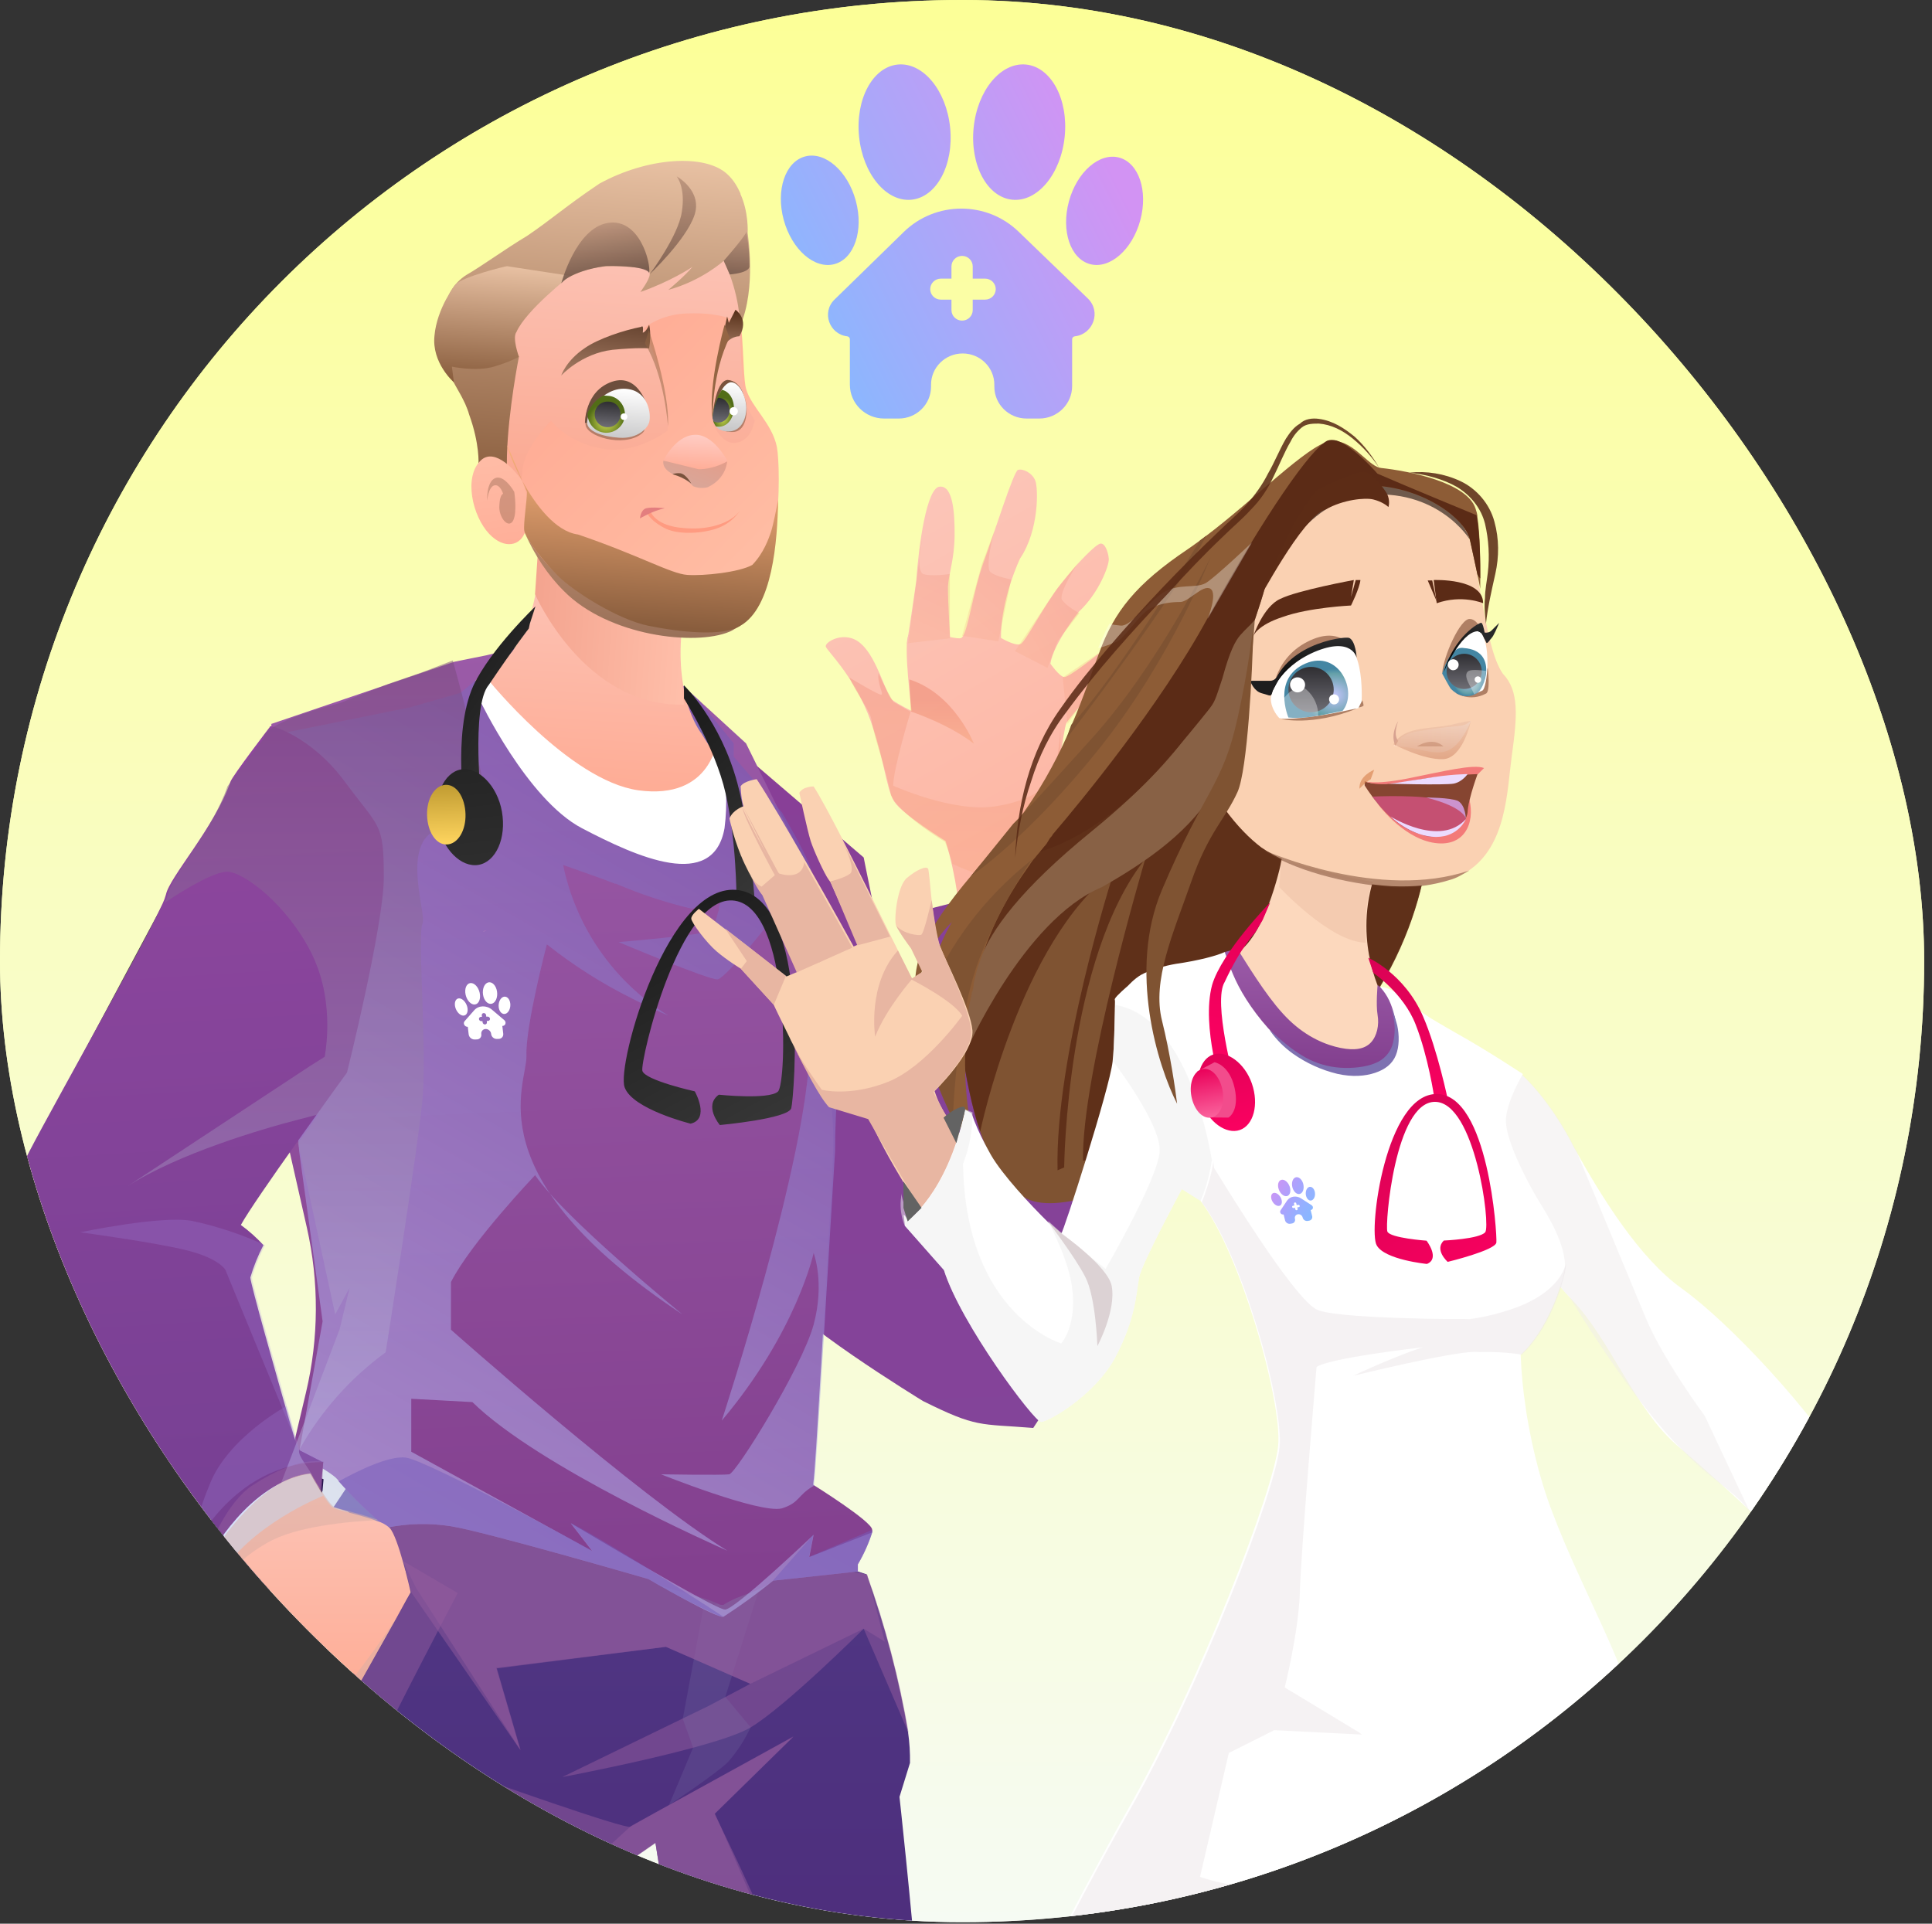 <svg xmlns="http://www.w3.org/2000/svg" fill="none" viewBox="0 0 240 239" height="239" width="240">
<rect x="0" y="0" width="240" height="239" fill="#333333" stroke="none"/>
<g clip-path="url(#clip0_26823_52747)">
<rect fill="url(#paint0_linear_26823_52747)" rx="119.406" height="238.812" width="239.025"></rect>
<g clip-path="url(#clip1_26823_52747)">
<rect fill="url(#paint1_linear_26823_52747)" rx="119.406" height="238.812" width="239.025"></rect>
<path fill="url(#paint2_linear_26823_52747)" d="M118.029 15.857C118.498 20.495 116.347 24.504 113.223 24.813C110.1 25.122 107.187 21.612 106.718 16.975C106.248 12.337 108.4 8.327 111.523 8.019C114.647 7.71 117.559 11.22 118.029 15.857ZM106.31 24.942C107.313 28.637 106.12 32.163 103.647 32.817C101.174 33.472 98.357 31.007 97.355 27.312C96.353 23.618 97.545 20.092 100.018 19.437C102.491 18.783 105.308 21.247 106.31 24.942ZM125.754 24.813C122.631 24.504 120.479 20.495 120.949 15.857C121.419 11.22 124.331 7.71 127.455 8.019C130.578 8.327 132.73 12.337 132.26 16.975C131.791 21.612 128.878 25.122 125.754 24.813ZM132.785 25.023C131.793 28.68 132.973 32.169 135.421 32.817C137.868 33.465 140.657 31.026 141.649 27.369C142.641 23.712 141.46 20.223 139.013 19.575C136.565 18.927 133.777 21.366 132.785 25.023ZM103.667 37.218L112.272 28.818C116.217 24.967 122.558 24.948 126.526 28.777L135.131 37.079C136.835 38.723 135.792 41.523 133.527 41.783C133.339 41.804 133.184 41.953 133.184 42.14V47.968C133.184 50.195 131.356 52 129.102 52H127.532C125.316 52 123.52 50.226 123.52 48.037V47.799C123.52 45.654 121.76 43.915 119.589 43.915C117.417 43.915 115.657 45.654 115.657 47.799V48.037C115.657 50.226 113.861 52 111.645 52H109.832C107.48 52 105.574 50.117 105.574 47.793V42.14C105.574 41.953 105.419 41.804 105.23 41.782C103.04 41.524 102.027 38.819 103.667 37.218ZM120.835 33.098C120.835 32.377 120.244 31.793 119.515 31.793C118.785 31.793 118.194 32.377 118.194 33.098V34.618H116.875C116.146 34.618 115.555 35.202 115.555 35.922C115.555 36.643 116.146 37.227 116.875 37.227H118.194V38.529C118.194 39.25 118.785 39.834 119.515 39.834C120.244 39.834 120.835 39.25 120.835 38.529V37.227H122.374C123.103 37.227 123.694 36.643 123.694 35.922C123.694 35.202 123.103 34.618 122.374 34.618H120.835V33.098Z" clip-rule="evenodd" fill-rule="evenodd"></path>
<path fill="url(#paint3_linear_26823_52747)" d="M19.435 182.955C19.435 182.955 8.377 168.654 5.734 159.823C6.394 162.415 7.234 165.186 8.27 168.118C11.527 176.812 15.347 185.286 19.703 193.485C19.922 197.388 20.673 201.244 21.936 204.944C21.936 204.944 21.114 190.249 21.114 178.665L19.435 182.955Z" clip-rule="evenodd" fill-rule="evenodd" opacity="0.5" style="mix-blend-mode:multiply"></path>
<path fill="url(#paint4_linear_26823_52747)" d="M5.09 157.249C5.09 157.607 5.251 157.946 5.34 158.322C5.251 157.839 5.162 157.499 5.09 157.249Z" clip-rule="evenodd" fill-rule="evenodd" opacity="0.5" style="mix-blend-mode:multiply"></path>
<path fill="url(#paint5_linear_26823_52747)" d="M28.081 108.374C23.479 122.603 14.779 135.153 3.072 144.449L20.275 112.271L28.081 108.374Z" opacity="0.7" style="mix-blend-mode:screen"></path>
<path fill="url(#paint6_linear_26823_52747)" d="M34.512 198.455C39.871 197.615 43.211 212.417 42.818 213.901C42.425 215.385 40.425 208.073 37.763 206.75C32.529 204.194 32.011 198.866 34.512 198.455Z" clip-rule="evenodd" fill-rule="evenodd" opacity="0.3" style="mix-blend-mode:screen"></path>
<path fill="url(#paint7_linear_26823_52747)" d="M112.881 136.326L115.359 135.392C115.359 135.392 122.782 122.334 117.468 104.487C117.468 104.487 112.145 101.217 111.085 99.589C110.025 97.961 109.726 93.354 107.772 88.571C105.783 83.727 102.833 80.942 102.59 80.363C102.347 79.785 105.039 78.177 106.994 80.014C109.009 81.817 110.068 86.391 110.861 86.977C111.654 87.562 113.249 88.329 113.249 88.329C113.249 88.329 112.185 80.077 112.856 78.9C113.587 77.689 118.498 79.538 119.369 79.283C120.207 78.967 120.814 73.606 122.178 69.886C123.567 66.072 125.922 58.525 126.463 58.377C127.064 58.196 128.22 58.734 128.606 59.709C128.992 60.685 129.077 65.891 126.726 69.375C126.726 69.375 124.328 74.319 124.339 79.25C124.339 79.25 126.102 80.32 126.787 80.01C127.413 79.735 129.624 75.295 131.77 72.565C133.917 69.834 136.121 67.628 136.696 67.54C137.271 67.453 137.664 68.583 137.738 69.417C137.812 70.251 136.466 73.722 134.051 75.969C134.051 75.969 130.869 79.924 130.482 82.453C130.482 82.453 131.601 84.047 132.184 84.114C132.767 84.182 135.842 81.72 137.748 80.241C139.654 78.761 142.061 77.953 142.385 78.149C142.85 78.284 143.456 79.152 142.133 80.699C140.81 82.246 138.534 83.059 138.271 83.288C137.949 83.55 132.922 88.951 132.479 89.839C132.037 90.727 131.527 97.386 130.057 100.211C128.586 103.036 124.831 104.132 124.831 104.132C124.831 104.132 132.891 127.347 135.728 136.805C138.565 146.263 136.533 158.882 130.749 162.642C130.749 162.642 124.18 163.582 117.596 152.429C111.071 141.241 112.881 136.326 112.881 136.326Z"></path>
<path fill="url(#paint8_linear_26823_52747)" d="M112.654 79.977C112.654 79.977 112.925 78.436 113.821 72.179C114.131 67.623 115.136 60.538 116.738 60.465C118.368 60.298 118.611 63.669 118.584 66.556C118.558 69.442 117.863 71.259 117.762 72.83C117.721 74.368 118.065 80.005 118.065 80.005C118.065 80.005 115.317 81.163 112.654 79.977Z"></path>
<path fill-opacity="0.5" fill="url(#paint9_linear_26823_52747)" d="M113.158 88.398C113.158 88.398 117.937 89.991 120.979 92.399C120.979 92.399 118.563 86.182 112.959 84.415L113.158 88.398Z" clip-rule="evenodd" fill-rule="evenodd"></path>
<path fill-opacity="0.3" fill="url(#paint10_linear_26823_52747)" d="M131.704 89.961C131.865 93.461 131.4 98.797 129.267 101.235L128.91 101.591C127.748 102.753 126.291 103.578 124.696 103.977C124.696 103.977 126.524 109.461 127.439 110.985C125.468 110.074 121.009 108.558 118.298 107.329C118.272 106.692 117.383 104.586 117.383 104.586C117.383 104.586 111.882 101.309 110.68 98.797C110.071 95.445 108.579 91.734 108.243 89.352C108.07 88.303 106.233 85.876 105.5 84.172C105.5 84.172 109.074 86.342 109.461 86.305C109.848 86.267 108.892 84.866 109.156 83.562C109.302 84.33 110.985 87.219 110.985 87.219L113.118 88.437C113.118 88.437 110.989 95.412 110.953 97.617C110.953 97.617 118.269 100.923 123.456 100.209C128.678 99.491 130.79 96.969 130.79 96.969C130.79 96.969 131.808 92.508 131.704 89.961Z" clip-rule="evenodd" fill-rule="evenodd"></path>
<path fill-opacity="0.2" fill="url(#paint11_linear_26823_52747)" d="M112.812 79.906L117.992 79.297L117.992 71.312C117.992 71.312 115.593 71.668 114.683 71.312C113.872 71.007 114.328 68.073 114.504 67.17C114.51 67.135 114.52 67.066 114.526 67.031C114.542 66.926 114.548 66.891 114.548 66.891L112.812 79.906Z" clip-rule="evenodd" fill-rule="evenodd"></path>
<path fill-opacity="0.2" fill="url(#paint12_linear_26823_52747)" d="M119.516 78.992L124.016 79.683L125.609 71.984C125.609 71.984 123.822 71.689 123.046 71.094C122.351 70.577 123.362 66.1 123.781 65.281C123.766 65.313 123.796 65.249 123.781 65.281C123.826 65.185 121.953 70.156 121.953 70.156L119.516 78.992Z" clip-rule="evenodd" fill-rule="evenodd"></path>
<path fill-opacity="0.2" fill="url(#paint13_linear_26823_52747)" d="M126.081 80.903L130.13 82.984L131.398 79.602L134.08 76.187C134.08 76.187 132.479 75.34 131.931 74.531C131.436 73.82 133.813 69.894 134.47 69.25C134.446 69.275 134.494 69.224 134.47 69.25C134.543 69.173 131.191 73.295 131.191 73.295L126.081 80.903Z" clip-rule="evenodd" fill-rule="evenodd"></path>
<path fill-opacity="0.2" fill="url(#paint14_linear_26823_52747)" d="M132.009 84.172L132.618 89.961L134.629 87.009L137.798 83.867C137.798 83.867 137.133 83.396 136.903 82.446C136.688 81.606 140.29 78.761 141.13 78.388C141.099 78.404 141.162 78.373 141.13 78.388C141.225 78.341 136.643 81.029 136.643 81.029L132.009 84.172Z" clip-rule="evenodd" fill-rule="evenodd"></path>
<path fill="url(#paint15_linear_26823_52747)" d="M96.664 160.347C97.379 163.511 114.642 174.058 114.642 174.058C121.368 177.41 121.654 176.874 128.353 177.41L136.258 165.355C139.021 161.142 140.177 156.075 139.515 151.081L133.838 108.244L114.642 113.119V135.057C113.105 136.201 107.291 106.532 107.291 106.532L88.766 90.658C88.766 90.658 96.289 158.81 96.664 160.347Z" clip-rule="evenodd" fill-rule="evenodd"></path>
<path fill="url(#paint16_linear_26823_52747)" d="M103.73 125.457L109.335 135.11L109.394 135.177L111.576 138.958L115.28 142.203L119.082 146.709L115.127 135.439L103.73 125.457Z" clip-rule="evenodd" fill-rule="evenodd"></path>
<path fill="url(#paint17_linear_26823_52747)" d="M116.239 291.575L114.864 299.227C114.864 299.227 115.31 310.221 116.489 323.539C106.676 323.539 96.869 323.468 87.068 323.325C86.016 318.091 85.253 312.803 84.781 307.486C84.638 300.031 89.265 283.924 89.265 281.1C89.265 278.275 81.423 228.935 81.423 228.935L75.581 232.975C75.581 232.975 75.063 234.96 74.134 238.338C70.454 251.818 60.647 286.945 55.484 299.852C56.22 302.301 56.817 304.79 57.271 307.307C57.271 307.808 54.931 315.03 52.197 323.271C41.015 323.414 29.832 323.628 18.649 323.718C20.668 314.583 23.169 305.484 26.116 299.459L31.476 289.573C31.476 289.573 32.726 278.847 34.03 267.37C35.209 256.877 36.406 245.739 36.71 241.449C37.317 232.511 36.71 215.742 36.71 215.742H37.853C39.873 213.699 41.67 211.445 43.212 209.021C44.802 206.268 49.196 197.615 50.215 195.649L50.411 195.255L49.804 194.63L43.212 187.801L41.426 187.265L43.212 184.583L53.073 186.371L73.402 189.946L106.503 195.22L107.647 195.595C109.943 201.985 111.671 208.565 112.809 215.26V215.26C112.986 216.509 113.064 217.77 113.042 219.032L111.737 223.25C111.737 223.25 116.972 270.231 116.239 291.575Z" clip-rule="evenodd" fill-rule="evenodd"></path>
<g opacity="0.5" style="mix-blend-mode:multiply">
<path fill="#935B9D" d="M37.549 216.85L44.677 232.975L43.283 254.052L41.122 234.316L36.156 248.027L36.71 215.706L37.549 216.85Z"></path>
</g>
<g opacity="0.5" style="mix-blend-mode:multiply">
<path fill="#935B9D" d="M48.017 189.803L49.803 194.612L50.214 195.631L51.018 197.722L64.612 217.387L61.647 207.215L82.726 204.605L93.212 209.199L88.049 211.934L69.846 220.783C69.846 220.783 88.871 217.208 93.212 214.634C97.553 212.059 107.289 202.352 107.289 202.352L112.88 215.331C111.742 208.636 110.014 202.056 107.717 195.666L106.574 195.291L73.472 190.017L53.144 186.442L48.017 189.803Z"></path>
</g>
<g opacity="0.5" style="mix-blend-mode:multiply">
<path fill="#935B9D" d="M92.175 257.931L93.212 279.491C93.212 279.491 92.694 314.422 94.069 323.396H87.067C86.015 318.162 85.251 312.875 84.78 307.557C84.637 300.103 89.264 283.996 89.264 281.171C89.264 278.347 81.421 229.007 81.421 229.007L75.58 233.047L74.794 230.222C74.794 230.222 64.362 224.859 61.718 224.055C59.074 223.25 44.694 224.055 44.694 224.055L59.538 220.855C59.538 220.855 77.795 227.362 78.331 226.951C78.867 226.54 97.981 216.118 98.535 215.796L88.763 225.378C88.763 225.378 103.287 253.981 107.949 276.344L92.175 257.931Z"></path>
</g>
<g opacity="0.5" style="mix-blend-mode:multiply">
<path fill="#935B9D" d="M57.27 307.289C57.27 307.79 54.93 315.012 52.197 323.253L42.408 323.378C45.462 317.658 48.017 312.92 48.017 312.92L44.694 310.578C43.537 308.427 42.101 306.438 40.425 304.661L34.798 295.723C36.751 298.723 39.794 300.846 43.283 301.64C47.365 298.724 50.672 294.851 52.912 290.36C56.484 283.084 73.598 239.697 74.134 238.338C70.454 251.8 60.629 286.981 55.466 299.888C56.206 302.319 56.808 304.79 57.27 307.289Z"></path>
</g>
<g opacity="0.5" style="mix-blend-mode:multiply">
<path fill="#935B9D" d="M114.864 299.227C114.864 299.227 115.31 310.221 116.489 323.539C106.676 323.539 96.869 323.468 87.068 323.325C86.016 318.091 85.253 312.804 84.781 307.486C84.638 300.031 89.265 283.924 89.265 281.1C89.265 278.275 81.423 228.936 81.423 228.936L75.581 232.976L74.795 230.151L78.368 226.88L98.572 215.725L88.8 225.307C88.8 225.307 104.663 260.506 107.986 276.273C111.309 292.04 112.917 294.454 112.917 294.454L116.275 291.576L115.471 296.027L114.864 299.227Z"></path>
</g>
<g opacity="0.5" style="mix-blend-mode:multiply">
<path fill="#935B9D" d="M57.27 307.289C57.27 307.789 54.93 315.012 52.197 323.253C41.014 323.396 29.831 323.61 18.648 323.7C20.667 314.565 23.168 305.465 26.116 299.441L31.475 289.555C31.475 289.555 32.725 278.829 34.029 267.352L32.046 300.281L40.424 304.715L34.797 295.776C36.012 297.26 41.639 302.355 43.283 301.693C44.926 301.032 49.428 295.884 51.643 292.755C53.858 289.627 73.508 239.876 74.098 238.32C70.418 251.799 60.611 286.927 55.448 299.834C56.196 302.283 56.804 304.772 57.27 307.289V307.289Z"></path>
</g>
<g opacity="0.2" style="mix-blend-mode:screen">
<path fill="#807CAF" d="M87.353 199.903L84.816 213.543L86.103 217.119L83.102 224.269C83.102 224.269 89.032 220.336 90.443 218.906C91.578 217.611 92.522 216.16 93.248 214.598L90.104 210.826L94.409 197.079L87.353 199.903Z"></path>
</g>
<g opacity="0.5" style="mix-blend-mode:multiply">
<path fill="#935B9D" d="M56.859 197.919C56.859 197.919 48.517 213.83 47.213 216.851C45.909 219.872 36.941 224.27 36.941 224.27L36.709 215.76L37.549 216.904C39.565 215.905 41.33 214.463 42.711 212.685C43.998 210.415 51.089 197.776 51.089 197.776L50.125 193.986L56.859 197.919Z"></path>
</g>
<g opacity="0.5" style="mix-blend-mode:multiply">
<path fill="#935B9D" d="M51.696 197.311L64.683 217.458L61.718 207.286L82.725 204.605L93.212 209.199L107.288 202.352L109.914 203.961L107.717 195.613L53.143 186.317L48.016 189.803L51.696 197.311Z"></path>
</g>
<path fill="url(#paint18_linear_26823_52747)" d="M42.067 184.029C43.889 186.101 45.873 188.026 47.998 189.785C50.603 189.25 53.283 189.184 55.912 189.588C60.199 190.25 80.528 196.167 80.528 196.167C83.345 197.84 86.249 197.908 89.228 199.272C89.419 199.374 89.637 199.417 89.853 199.397C91.991 198.012 94.055 197.968 96.034 196.364L106.556 195.22V194.344C107.296 193.085 107.895 191.748 108.342 190.357C108.357 190.256 108.357 190.154 108.342 190.053C108.342 189.034 101.028 184.476 101.028 184.476V184.297C101.349 182.17 102.39 162.112 103.265 148.383V148.204C103.39 146.309 103.462 144.539 103.497 142.966C103.556 141.29 103.502 139.611 103.337 137.942C106.556 116.956 98.782 104.778 98.782 104.778L92.675 92.357L84.605 84.966L85.53 90.051C86.52 91.129 87.367 92.331 88.049 93.626C88.174 94.502 85.53 102.233 85.53 102.233L82.94 95.11C82.94 95.11 67.237 85.307 65.308 83.019C64.106 81.583 66.123 81.913 65.308 80.227L60.401 81.419L56.448 82.215L33.713 89.938L32.986 129.86L38.116 152.509C39.644 159.252 39.609 166.256 38.014 172.984L36.258 180.389C36.258 180.389 41.674 183.028 42.067 184.029Z" clip-rule="evenodd" fill-rule="evenodd"></path>
<path fill="url(#paint19_linear_26823_52747)" d="M85.851 107.356C85.851 107.356 89.12 94.949 89.013 94.002C88.124 92.146 87.04 90.39 85.78 88.764L84.779 96.683L82.993 95.146L85.851 107.356Z" clip-rule="evenodd" fill-rule="evenodd"></path>
<path fill="url(#paint20_linear_26823_52747)" d="M40.075 187.408C41.903 189.486 45.885 188.038 48.017 189.803C50.622 189.268 53.301 189.202 55.93 189.606C60.218 190.268 80.546 196.185 80.546 196.185C80.546 196.185 89.067 201.137 89.871 200.869C92.01 199.484 94.073 197.986 96.052 196.382L106.574 195.238V194.362C107.315 193.103 107.914 191.766 108.36 190.375L100.536 193.45L101.072 190.679C101.072 190.679 91.318 199.957 90.068 199.975C88.817 199.993 71.436 189.517 70.9 189.249L73.562 192.699L51.089 180.364V173.786L58.681 174.197C67.006 182.349 89.05 192.073 90.389 192.681C79.35 185.906 56.02 165.205 56.02 165.205V159.287C58.449 154.443 66.47 146.005 66.47 146.005C70.15 151.368 84.334 162.934 84.78 163.31C58.681 146.005 65.523 134.814 65.398 131.132C65.273 127.449 67.935 117.331 67.935 117.331C71.226 119.943 74.782 122.202 78.546 124.07L79.546 124.571C79.785 124.67 80.018 124.783 80.243 124.91L80.868 125.196L81.243 125.375L81.922 125.697L83.012 126.18L82.887 126.09C79.587 124.019 76.739 121.301 74.517 118.1C72.294 114.899 70.742 111.28 69.953 107.463L70.453 107.641L74.884 109.215L76.366 109.787H76.491C79.54 111.094 82.696 112.135 85.924 112.897H86.031C87.341 112.303 88.581 111.566 89.728 110.698C89.728 110.698 89.728 111.056 89.532 111.556C89.532 111.556 89.532 111.735 89.532 111.843C89.532 111.95 89.371 112.432 89.3 112.754V112.969C89.3 113.13 89.21 113.273 89.175 113.416C89.011 114.205 88.702 114.956 88.264 115.632C87.656 116.133 76.849 117.045 76.849 117.045C76.849 117.045 88.067 121.782 89.139 121.675C90.211 121.567 96.284 113.72 96.284 113.72C100.25 118.546 100.572 130.345 100.572 130.345C100.304 143.824 89.978 175.52 89.657 176.503C98.982 165.437 101.072 155.67 101.072 155.67C101.072 155.67 102.483 159.338 101.072 164.576C99.661 169.814 91.443 183.046 90.586 183.171C89.728 183.296 82.118 183.171 82.118 183.171C82.118 183.171 94.337 188.069 97.106 187.408C99.386 186.702 99.039 185.755 101.118 184.583V184.404C101.439 182.277 102.858 156.803 103.734 143.073C103.734 131.678 106.053 125.697 100.572 107.463C99.643 105.21 97.147 100.961 97.147 100.961L91.14 94.019V92.357L86.799 86.994L84.424 84.785V86.1L85.584 90.212C85.185 92.399 84.911 94.608 84.762 96.826C84.566 96.826 83.083 95.038 82.976 95.342C82.869 95.646 67.274 83.722 65.344 81.434C64.143 79.998 66.213 80.294 65.398 78.608H66.16L57.211 86.082L50.977 87.87L32.805 91.553L37.167 143.073L40.075 164.168L37.167 180.364C37.167 180.364 39.682 186.407 40.075 187.408Z" clip-rule="evenodd" fill-rule="evenodd" opacity="0.5" style="mix-blend-mode:multiply"></path>
<path fill="#22104B" d="M38.619 183.153L40.191 183.779L40.066 185.209C40.066 185.209 34.707 199.421 28.294 202.228L22.721 204.015C22.279 198.776 23.457 193.527 26.097 188.981C27.382 186.886 29.254 185.217 31.481 184.18C33.708 183.144 36.191 182.787 38.619 183.153V183.153Z"></path>
<path fill="url(#paint21_linear_26823_52747)" d="M5.072 157.196V157.393C5.072 157.571 5.161 157.75 5.197 157.929C5.233 158.108 5.197 158.144 5.197 158.269C5.304 158.716 5.411 159.18 5.536 159.645C5.529 159.68 5.529 159.717 5.536 159.752C6.197 162.345 7.037 165.115 8.073 168.047C11.33 176.742 15.149 185.216 19.506 193.414C19.725 197.318 20.476 201.173 21.739 204.873L25.311 203.354L27.598 202.388L29.027 201.763L27.651 202.21L25.472 202.907L22.507 203.89C22.507 203.89 24.293 194.952 26.758 192.002C28.084 190.605 29.564 189.363 31.171 188.302L33.582 186.675C36.119 185.012 38.334 183.743 38.334 183.743L38.673 184.029L39.835 185.048L40.156 181.616H40.013L36.976 180.06C36.976 179.953 36.816 179.506 36.637 178.827L35.976 176.592C34.297 170.729 31.099 159.431 31.099 158.716C31.511 157.326 32.055 155.979 32.725 154.693C31.873 153.77 30.934 152.932 29.92 152.191C30.778 150.617 33.815 146.238 36.762 142.09L39.317 138.515C41.46 135.512 43.104 133.259 43.104 133.259C43.104 133.259 47.659 114.989 47.677 109.054C47.677 102.136 47.166 102.994 42.843 97.13C38.52 91.267 33.168 89.874 33.532 90.301C33.532 90.301 28.874 96.379 28.624 97.13C26.677 102.779 21.06 108.947 20.613 111.145C20.509 111.526 20.372 111.897 20.202 112.254C17.469 118.278 3.089 143.556 3 144.432C3.271 148.744 3.965 153.02 5.072 157.196Z" clip-rule="evenodd" fill-rule="evenodd"></path>
<path fill="url(#paint22_linear_26823_52747)" d="M27.813 202.478L28.01 199.015L30.794 202.335C32.741 196.132 33.244 194.558 38.889 184.118C39.335 183.278 36.745 180.9 37.192 180.096C39.854 175.343 43.51 171.221 47.91 168.011C47.91 168.011 51.894 142.787 52.483 136.602C53.073 130.417 51.822 116.115 52.483 114.775C53.144 113.434 48.618 102.118 56.931 102.761C57.217 101.188 56.556 99.394 56.252 99.144L60.986 102.118C59.718 94.466 56.252 82.059 56.252 82.059L52.483 83.513L48.255 84.967L42.257 87.329C31.897 90.056 32.806 91.692 32.806 91.692L28.262 97.69C26.314 103.339 21.311 108.857 20.864 111.056C20.761 111.437 20.623 111.808 20.453 112.164C20.775 111.932 26.134 108.303 28.206 108.303C30.279 108.303 35.727 112.45 38.728 118.493C39.494 120.084 40.035 121.775 40.336 123.516C40.77 126.09 40.77 128.719 40.336 131.293L38.549 132.419L15.809 147.399C22.097 143.341 32.547 140.249 37.245 139.051C38.692 138.658 39.568 138.461 39.568 138.461L37.013 142.036L37.138 142.537L41.64 163.31L43.426 160.003L42.194 165.133L36.977 178.863L33.941 186.8L28.01 202.335L27.813 202.478Z" opacity="0.5" style="mix-blend-mode:multiply"></path>
<path fill="url(#paint23_linear_26823_52747)" d="M42.087 184.047C43.908 186.119 45.892 188.044 48.017 189.803C50.623 189.268 53.302 189.202 55.931 189.606C60.218 190.268 80.547 196.185 80.547 196.185C83.364 197.858 86.268 199.379 89.247 200.743L89.872 200.869C89.872 200.869 76.796 192.27 70.901 189.213L73.562 192.663C72.937 192.324 53.216 181.49 50.429 181.097C48.249 180.793 43.962 182.992 42.087 184.047Z" clip-rule="evenodd" fill-rule="evenodd" opacity="0.5" style="mix-blend-mode:multiply"></path>
<path fill="url(#paint24_linear_26823_52747)" d="M106.573 195.237V194.361C107.314 193.103 107.913 191.765 108.36 190.375C108.375 190.274 108.375 190.172 108.36 190.071L100.499 193.45L101.035 190.679L96.016 196.381L106.573 195.237Z" clip-rule="evenodd" fill-rule="evenodd" opacity="0.5" style="mix-blend-mode:multiply"></path>
<path fill="url(#paint25_linear_26823_52747)" d="M9.966 153.102C9.966 153.102 19.291 154.354 23.257 155.355C27.223 156.356 27.991 157.75 27.991 157.75L37.173 180.06C37.173 179.953 37.012 179.506 36.833 178.827L36.172 176.592C34.493 170.729 31.296 159.431 31.296 158.715C31.707 157.326 32.252 155.979 32.921 154.693V154.693C30.025 153.369 26.995 152.362 23.882 151.69C20.041 150.975 9.966 153.102 9.966 153.102Z" clip-rule="evenodd" fill-rule="evenodd"></path>
<g opacity="0.5" style="mix-blend-mode:multiply">
<path fill="#935B9D" d="M40.156 181.651C40.156 181.651 37.262 180.668 31.332 184.565C25.401 188.462 21.882 204.962 21.882 204.962L25.454 203.443L39.978 185.137L40.156 181.651Z" clip-rule="evenodd" fill-rule="evenodd"></path>
</g>
<path fill="url(#paint26_linear_26823_52747)" d="M26.116 193.396C27.131 195.325 27.842 197.399 28.224 199.546C29.242 205.785 37.548 216.85 37.548 216.85C39.721 216.113 41.554 214.614 42.711 212.631C43.979 210.415 47.302 204.462 49.374 200.797C50.249 199.188 50.892 198.044 51.018 197.83C51.018 197.83 49.481 190.911 48.392 189.821C47.964 189.44 47.458 189.159 46.909 188.998C45.015 188.265 42.121 187.676 41.425 187.354C40.728 187.032 38.549 183.188 38.549 183.188C32.118 183.421 26.116 193.396 26.116 193.396Z"></path>
<path fill="url(#paint27_linear_26823_52747)" d="M40.156 181.651L37.102 180.06L35.583 174.697C35.583 174.697 28.277 178.63 26.026 184.476C24.828 187.342 23.982 190.344 23.507 193.414C23.507 193.414 28.456 181.669 40.156 181.651Z"></path>
<path fill="url(#paint28_linear_26823_52747)" d="M40.156 185.835C40.156 185.835 30.814 189.535 27.205 196.006L26.026 193.396C26.026 193.396 30.849 184.172 38.531 183.082L40.156 185.835Z" clip-rule="evenodd" fill-rule="evenodd"></path>
<g opacity="0.5" style="mix-blend-mode:multiply">
<path fill="#D8AEA4" d="M26.116 193.397C27.131 195.325 27.842 197.4 28.223 199.546C29.242 205.785 37.548 216.851 37.548 216.851C39.721 216.113 41.554 214.615 42.711 212.632C43.979 210.415 47.302 204.462 49.374 200.798C46.159 205.839 40.228 213.15 40.228 213.15C32.761 212.113 28.027 197.061 28.027 197.061C28.027 197.061 28.027 194.648 33.172 191.698C36.655 189.642 43.229 189.035 46.98 188.856C45.087 188.123 42.193 187.533 41.496 187.211C40.799 186.889 38.62 183.046 38.62 183.046C32.118 183.421 26.116 193.397 26.116 193.397Z"></path>
</g>
<path fill="url(#paint29_linear_26823_52747)" d="M87.15 91.146C87.15 91.146 84.052 87.4 84.61 79.21L66.86 69.056C66.86 69.056 67.365 75.387 63.837 80.656C62.951 82.027 59.083 84.503 59.083 84.503C59.083 84.503 74.302 105.769 82.54 104.327C90.707 102.88 89.721 94.083 89.721 94.083C89.721 94.083 89.217 94.65 87.15 91.146Z"></path>
<path fill="white" d="M60.614 84.421C60.614 84.421 70.704 96.963 79.289 98.187C88.507 99.454 89.131 91.757 89.131 91.757C89.131 91.757 90.786 96.78 90.005 102.886C88.605 110.775 79.123 106.477 72.288 102.898C65.454 99.32 59.542 86.863 59.542 86.863L60.614 84.421Z"></path>
<path fill="url(#paint30_linear_26823_52747)" d="M91.839 77.667L91.763 77.729C91.46 77.974 91.228 78.224 90.863 78.332C86.673 79.975 75.949 78.778 70.437 73.55C68.351 71.612 66.79 69.312 65.661 66.975C63.767 63.256 62.813 59.402 61.849 56.743C60.281 52.448 59.192 45.327 59.822 41.315C60.435 37.567 61.435 34.444 67.283 30.522C73.065 26.528 86.54 27.247 89.666 31.781C92.788 36.382 92.05 46.17 92.69 48.341C93.324 50.578 95.926 52.587 96.511 55.552C97.034 58.38 97.094 73.503 91.839 77.667Z"></path>
<path fill="url(#paint31_linear_26823_52747)" d="M93.745 52.198C93.745 52.198 93.412 54.966 91.175 55.028C89.444 55.053 88.538 52.487 88.538 52.487C88.538 52.487 88.717 45.63 89.81 42.27L90.783 39.617C90.783 39.617 89.067 38.823 85.529 38.939C81.996 38.985 79.968 40.812 79.968 40.812C79.968 40.812 83.711 49.207 82.914 53.518C82.914 53.518 79.198 56.358 75.202 55.8C70.633 55.202 68.456 52.263 68.456 52.263C68.456 52.263 65.747 55.012 65.076 57.471C64.298 60.423 65.284 66.389 65.284 66.389C65.284 66.389 62.205 59.422 61.544 56.443C60.887 53.393 60.206 40.109 61.288 37.965C62.376 35.749 65.667 28.675 77.528 27.981C89.389 27.287 91.269 31.422 91.269 31.422L92.095 37.274L91.891 40.265C91.891 40.265 92.157 48.011 92.428 49.318C92.632 50.548 93.745 52.198 93.745 52.198Z"></path>
<path fill="url(#paint32_linear_26823_52747)" d="M91.946 40.483C91.946 40.483 91.93 36.475 89.903 32.402C89.903 32.402 87.214 34.866 83.029 36.012C83.029 36.012 85.015 34.358 86.034 33.14C85.881 33.273 83.169 35.02 79.554 36.276C79.554 36.276 80.664 34.777 80.708 34.136C80.751 33.495 80.356 33.254 77.34 33.12C73.866 32.883 71.129 33.483 65.683 37.758C62.446 42.976 62.982 42.796 64.462 44.328C64.462 44.328 63.143 50.899 62.975 56.541C62.935 58.184 62.967 59.831 63.172 61.062C63.229 61.28 63.214 61.494 63.276 61.641L59.441 57.659C59.441 57.659 59.611 55.166 58.276 51.498C58.161 51.061 57.975 50.619 57.789 50.177C57.727 50.029 57.598 49.806 57.536 49.658C56.654 47.809 53.946 44.19 54.609 40.801C55.263 37.554 61.403 35.182 62.983 33.143C62.983 33.143 57.995 34.76 55.694 36.822C55.694 36.822 56.205 35.258 57.937 34.16C59.736 33.138 62.798 30.909 65.485 29.301C68.457 27.291 70.279 25.626 74.431 22.832C80.324 19.565 87.644 19.01 90.415 21.704C91.16 22.398 91.608 23.216 91.985 24.029C91.985 24.029 91.985 24.029 91.98 24.1C93.044 26.462 92.874 28.955 92.874 28.955C92.874 28.955 93.992 35.829 91.946 40.483Z"></path>
<path fill-opacity="0.53" fill="#79523C" d="M73.245 50.235C73.245 50.235 72.61 51.356 72.738 52.652C72.634 54.181 77.414 55.671 79.696 53.894C81.973 52.189 73.245 50.235 73.245 50.235Z"></path>
<path fill-opacity="0.53" fill="#79523C" d="M88.86 52.724C88.86 52.724 89.56 53.83 91.228 53.657C92.902 53.413 92.887 50.709 92.597 49.687C92.378 48.67 88.923 51.798 88.86 52.724Z"></path>
<path fill="url(#paint33_linear_26823_52747)" d="M69.717 46.655C69.717 46.655 70.309 44.8 72.677 43.227C74.343 42.064 77.513 41.025 79.665 40.607C79.665 40.607 79.985 40.228 79.848 41.331C79.848 41.331 80.231 41.298 80.638 40.354C80.638 40.354 80.945 41.386 80.638 43.277C80.638 43.277 79.174 43.156 76.095 43.46C72.2 43.912 69.717 46.655 69.717 46.655Z"></path>
<path fill="#79523C" d="M88.508 51.956C88.508 51.956 88.771 47.359 90.378 47.202C92.174 47.324 92.531 49.651 92.531 49.651L88.508 51.956Z"></path>
<path fill="#6D4E3D" d="M72.666 52.563C72.666 52.563 72.606 48.61 76.01 47.431C79.414 46.253 80.519 50.796 80.519 50.796L72.666 52.563Z"></path>
<path fill="url(#paint34_linear_26823_52747)" d="M80.669 52.342C80.546 53.146 79.251 54.548 76.921 54.389C74.866 54.249 72.851 53.607 72.933 52.393C72.961 51.988 73.13 51.526 73.294 51.13C73.774 50.147 74.661 49.259 75.73 48.722C76.443 48.364 77.21 48.213 78.028 48.336C80.618 48.716 80.862 51.542 80.669 52.342Z"></path>
<path fill="url(#paint35_linear_26823_52747)" d="M92.7 50.97C92.591 52.572 91.701 53.749 90.239 53.587C89.653 53.547 89.299 53.337 89.022 53.071C88.815 52.871 88.689 52.553 88.641 52.179C88.58 51.989 88.589 51.866 88.528 51.676C88.528 51.676 88.779 50.146 89.376 48.949C89.54 48.713 89.63 48.471 89.793 48.235C90.038 47.88 90.352 47.592 90.727 47.494C91.84 47.384 92.806 49.414 92.7 50.97Z"></path>
<path fill="url(#paint36_radial_26823_52747)" d="M77.625 51.626C77.537 52.92 76.403 53.847 75.159 53.763C73.856 53.674 72.922 52.547 73.006 51.311L73.01 51.252C73.425 50.395 74.034 49.606 74.958 49.138C75.076 49.146 75.353 49.167 75.471 49.175C76.719 49.201 77.713 50.332 77.625 51.626Z"></path>
<path fill="url(#paint37_linear_26823_52747)" d="M77.077 51.597C77.016 52.479 76.258 53.137 75.37 53.076C74.481 53.016 73.819 52.261 73.879 51.379C73.939 50.497 74.698 49.839 75.586 49.9C76.478 49.902 77.141 50.656 77.077 51.597Z"></path>
<path fill="url(#paint38_radial_26823_52747)" d="M91.161 50.867C91.074 52.143 90.217 53.076 89.23 53.009C89.165 53.004 89.02 52.995 88.954 52.99C88.769 52.803 88.493 52.191 88.628 52.152C88.51 51.936 88.582 51.857 88.528 51.678C88.528 51.678 88.675 50.299 89.214 49.17C89.361 48.947 89.527 48.657 89.674 48.433C90.587 48.612 91.243 49.648 91.161 50.867Z"></path>
<path fill="url(#paint39_linear_26823_52747)" d="M90.63 51.086C90.573 51.919 89.942 52.546 89.135 52.491C88.915 52.476 88.773 52.41 88.63 52.345C88.568 52.173 88.572 52.108 88.51 51.937C88.51 51.937 88.608 50.501 89.197 49.425L89.417 49.44C90.146 49.545 90.687 50.252 90.63 51.086Z"></path>
<path fill-opacity="0.49" fill="#946543" d="M80.6 41.011C80.6 41.011 83.236 48.717 82.973 52.937C82.973 52.937 82.594 46.788 80.113 42.667L80.6 41.011Z"></path>
<path fill="url(#paint40_linear_26823_52747)" d="M89.523 43.477C89.523 43.477 89.873 41.213 90.329 39.318L90.536 40.114L91.365 38.485C91.365 38.485 93.115 39.628 91.86 41.77C91.856 41.83 90.698 41.57 89.523 43.477Z"></path>
<path fill="#FF9B81" d="M80.83 63.569C80.83 63.569 81.367 65.353 84.952 65.606C88.482 65.944 91.224 64.698 92.017 63.285C92.017 63.285 91.239 64.767 89.349 65.539C87.459 66.31 84.403 66.455 82.769 65.71C80.964 64.855 80.454 63.869 80.454 63.869L80.83 63.569Z"></path>
<path fill="#E37E7F" d="M79.498 64.408C79.498 64.408 81.093 63.451 82.585 63.144C82.585 63.144 80.989 62.957 80.281 63.144C79.573 63.331 79.498 64.408 79.498 64.408Z"></path>
<path fill="url(#paint41_linear_26823_52747)" d="M82.406 57.224C82.406 57.224 84.378 57.359 86.162 57.6C87.947 57.841 89.636 57.717 90.326 57.287C90.326 57.287 90.304 59.373 87.944 60.523C87.944 60.523 87.024 60.818 86.092 60.397C86.092 60.397 85.26 59.386 83.667 58.98C83.731 58.924 82.206 58.403 82.406 57.224Z"></path>
<path fill="url(#paint42_linear_26823_52747)" d="M86.224 54.026C83.873 54.164 82.405 57.224 82.405 57.224L86.774 58.297C88.754 58.312 90.384 57.291 90.384 57.291C90.384 57.291 88.579 53.829 86.224 54.026Z"></path>
<path fill="#79523C" d="M83.551 58.912C83.551 58.912 83.802 58.75 84.519 58.799C85.233 58.907 85.873 60.084 85.873 60.084C85.873 60.084 85.141 59.378 83.551 58.912Z"></path>
<path fill="url(#paint43_linear_26823_52747)" d="M64.227 58.902C64.227 58.902 61.559 55.486 59.739 57.188C57.575 59.231 58.67 64.105 60.774 66.334C62.621 68.286 64.764 67.91 65.322 65.81C65.322 65.81 66.246 61.022 64.227 58.902Z"></path>
<path fill-opacity="0.33" fill="#79523C" d="M63.883 61.109C63.883 61.109 62.664 58.941 61.525 59.396C60.386 59.852 60.519 62.237 60.519 62.237C60.519 62.237 60.634 60.548 61.389 60.308C62.141 60.117 62.5 61.354 62.5 61.354C62.5 61.354 62.092 61.374 62.03 62.825C61.932 64.273 63.126 65.712 63.71 64.733C64.294 63.755 63.883 61.109 63.883 61.109Z"></path>
<path fill="white" d="M77.933 51.8C77.917 52.035 77.727 52.199 77.49 52.183C77.253 52.167 77.088 51.978 77.104 51.743C77.12 51.508 77.309 51.344 77.546 51.36C77.783 51.376 77.949 51.565 77.933 51.8Z"></path>
<path fill="white" d="M91.657 51.127C91.637 51.418 91.402 51.622 91.109 51.602C90.816 51.582 90.611 51.348 90.63 51.057C90.65 50.766 90.885 50.563 91.178 50.583C91.471 50.603 91.677 50.836 91.657 51.127Z"></path>
<path fill="url(#paint44_linear_26823_52747)" d="M66.463 73.823C66.463 73.823 72.564 87.905 84.98 87.535C84.98 87.535 84.229 82.69 84.534 79.276C84.534 79.276 78.807 78.743 74.698 76.674C70.029 74.352 66.783 69.122 66.783 69.122L66.463 73.823Z"></path>
<path fill="url(#paint45_linear_26823_52747)" d="M58.443 92.438C58.438 92.509 58.434 92.58 58.505 92.585C58.51 92.514 58.443 92.438 58.443 92.438Z" opacity="0.83"></path>
<path fill="url(#paint46_linear_26823_52747)" d="M56.569 35.347C56.569 35.347 54.279 38.275 53.974 41.689C53.598 45.098 56.388 47.506 56.388 47.506L56.133 45.552C56.133 45.552 59.143 46.191 61.347 45.554C63.48 44.912 64.464 44.329 64.464 44.329C64.464 44.329 63.594 41.967 64.159 41.237C65.376 38.506 70.819 34.271 70.819 34.271L62.989 33.073C62.846 33.063 57.574 34.342 56.569 35.347Z"></path>
<path fill="url(#paint47_linear_26823_52747)" d="M80.713 34.065C80.713 34.065 85.177 29.861 86.251 26.786C87.325 23.711 84.061 21.914 84.061 21.914C84.061 21.914 85.193 23.279 84.698 26.322C84.279 29.299 80.713 34.065 80.713 34.065Z" opacity="0.84"></path>
<path fill="url(#paint48_linear_26823_52747)" d="M69.72 35.22C69.72 35.22 71.516 28.37 75.483 27.701C79.451 27.032 80.887 32.723 80.635 33.917C80.635 33.917 80.568 32.995 75.281 33.04C70.594 33.744 69.72 35.22 69.72 35.22Z" opacity="0.84"></path>
<path fill="url(#paint49_linear_26823_52747)" d="M89.902 32.402C89.902 32.402 92.242 29.771 92.74 28.803C92.74 28.803 93.149 31.264 93.1 33.05C93.1 33.05 93.333 33.852 90.651 34.099L89.902 32.402Z" opacity="0.84"></path>
<path fill="url(#paint50_linear_26823_52747)" d="M92.276 77.478C92.276 77.478 90.973 78.373 90.605 78.491C86.377 80.278 75.584 79.042 70.058 73.442C67.966 71.367 66.405 68.9 65.279 66.39C65.542 66.766 68.204 72.099 75.114 75.361C82.363 78.931 91.933 78.058 92.276 77.478Z"></path>
<path fill="#946543" d="M90.011 40.352C90.011 40.352 87.93 47.747 88.509 51.936C88.509 51.936 88.457 46.256 90.621 41.967L90.011 40.352Z"></path>
<path fill="url(#paint51_linear_26823_52747)" d="M64.894 59.769C63.7 57.592 62.997 55.644 63.02 55.318L64.894 59.769C66.499 62.694 68.99 66.034 71.802 66.407C79.36 68.969 83.326 71.287 85.379 71.427C87.431 71.567 91.845 71.1 93.454 70.186C94.841 68.745 95.475 66.997 95.801 65.996C96.058 65.207 96.52 62.845 96.66 62.13L96.666 62.098C96.576 67.209 95.977 75.473 91.956 77.757C89.799 79.146 84.313 78.51 80.567 77.751C76.753 76.98 71.336 73.519 69.385 71.616C67.693 69.966 65.318 66.989 65.131 65.953C64.986 65.148 65.488 61.968 65.46 61.114L64.894 59.769Z"></path>
<path fill="url(#paint52_linear_26823_52747)" d="M66.514 75.342C66.514 75.342 60.98 80.584 58.782 85.236C56.136 91.171 57.816 101.362 57.816 101.362L59.83 100.228C59.83 100.228 58.468 87.685 60.728 85.079C63.959 80.291 65.69 78.089 65.69 78.089L65.82 77.482L66.514 75.342Z"></path>
<g clip-path="url(#clip2_26823_52747)">
<path fill="url(#paint53_linear_26823_52747)" d="M62.348 100.821C62.937 104.153 61.587 107.075 59.458 107.451C57.33 107.827 54.954 105.561 54.366 102.229C53.796 99.001 55.127 95.975 57.256 95.599C59.384 95.223 61.778 97.593 62.348 100.821Z"></path>
</g>
<path fill="url(#paint54_linear_26823_52747)" d="M57.827 101.141C57.89 103.187 56.87 104.877 55.505 104.919C54.141 104.961 53.115 103.334 53.052 101.287C52.989 99.24 54.01 97.551 55.374 97.509C56.739 97.467 57.764 99.094 57.827 101.141Z"></path>
<path fill="url(#paint55_linear_26823_52747)" d="M84.966 85.148C84.966 85.148 89.503 89.491 91.607 97.327C93.264 103.446 93.784 112.473 93.784 112.473L91.486 111.503C91.486 111.503 91.495 104.409 90.126 98.528C88.838 92.865 84.966 86.784 84.966 86.784L84.966 85.148Z"></path>
<path fill="url(#paint56_linear_26823_52747)" d="M85.788 139.606C85.788 139.606 78.569 137.81 77.599 135.1C76.527 132.38 83.015 109.165 91.835 110.607C100.656 112.048 98.644 136.356 98.297 137.676C97.951 138.997 89.421 139.776 89.421 139.776C89.421 139.776 87.376 137.372 89.292 136.007C89.292 136.007 95.483 136.653 96.634 135.625C97.784 134.597 98.164 112.936 91.283 111.905C84.401 110.875 79.502 131.856 79.797 133.034C80.091 134.213 86.31 135.592 86.31 135.592C86.31 135.592 88.247 139.028 85.788 139.606Z"></path>
<path fill="white" d="M58.908 125.514C59.451 124.896 60.439 124.87 61.127 125.454L62.637 126.735C62.938 126.991 62.805 127.452 62.426 127.462C62.412 127.462 62.401 127.474 62.403 127.488L62.514 128.428C62.554 128.775 62.304 129.064 61.954 129.073L61.712 129.079C61.367 129.088 61.054 128.817 61.013 128.475L61.009 128.437C60.969 128.102 60.664 127.837 60.327 127.845C59.989 127.854 59.748 128.132 59.787 128.467L59.791 128.506C59.831 128.848 59.585 129.132 59.24 129.14L58.96 129.147C58.594 129.156 58.263 128.87 58.22 128.507L58.112 127.595C58.111 127.581 58.098 127.569 58.084 127.57C57.717 127.578 57.482 127.141 57.712 126.878L58.908 125.514ZM60.086 125.865C59.938 125.871 59.832 125.996 59.849 126.144L59.87 126.333L59.734 126.338C59.586 126.345 59.481 126.47 59.499 126.617C59.516 126.764 59.65 126.878 59.798 126.872L59.931 126.866L59.951 127.024C59.968 127.171 60.102 127.285 60.25 127.279C60.398 127.272 60.504 127.148 60.487 127.001L60.468 126.845L60.632 126.839C60.78 126.832 60.886 126.708 60.869 126.561C60.851 126.414 60.717 126.299 60.569 126.305L60.406 126.312L60.385 126.121C60.368 125.973 60.234 125.858 60.086 125.865ZM61.957 124.725C62.04 124.138 62.427 123.74 62.82 123.838C63.214 123.935 63.465 124.49 63.382 125.077C63.298 125.664 62.913 126.061 62.519 125.964C62.126 125.867 61.873 125.312 61.957 124.725ZM56.888 124.059C57.265 123.94 57.754 124.315 57.98 124.894C58.206 125.474 58.084 126.04 57.707 126.159C57.331 126.278 56.842 125.904 56.615 125.325C56.39 124.745 56.512 124.178 56.888 124.059ZM60.844 122.039C61.337 122.078 61.749 122.71 61.765 123.45C61.78 124.19 61.394 124.758 60.901 124.72C60.408 124.682 59.996 124.051 59.98 123.311C59.964 122.57 60.352 122.001 60.844 122.039ZM58.422 122.139C58.905 122.075 59.427 122.618 59.588 123.352C59.748 124.086 59.487 124.733 59.004 124.797C58.522 124.86 58.001 124.317 57.84 123.583C57.679 122.849 57.94 122.202 58.422 122.139Z"></path>
<path fill="#5C2C16" d="M174.665 61.74C173.414 61.49 172.685 62.47 172.477 62.992C172.06 62.47 171.164 61.365 170.914 61.115C170.664 60.864 170.602 60.176 170.602 59.863H172.477L178.415 62.053L183.103 65.182C183.103 66.016 183.041 67.559 182.791 67.059C182.478 66.433 180.603 64.556 179.978 63.93C179.353 63.305 176.227 62.053 174.665 61.74Z"></path>
<path fill="white" d="M184.653 140.639C184.653 140.639 189.907 156.078 194.947 161.128C198.784 165.003 201.282 170.721 204.65 175.398C205.831 177.077 207.154 178.62 208.708 179.9C215.015 185.226 223.637 193.641 223.637 193.641C228.719 191.972 230.501 184.116 230.501 184.116C224.915 175.002 214.722 164.257 208.953 160.111C203.637 156.33 198.978 148.718 195.835 143.113C195.526 142.612 195.271 142.103 195.015 141.593C191.907 135.871 188.736 133.266 188.736 133.266C187.282 133.189 184.653 140.639 184.653 140.639Z" clip-rule="evenodd" fill-rule="evenodd"></path>
<path fill-opacity="0.5" fill="#F0ECED" d="M184.655 140.639C184.655 140.639 189.909 156.079 194.949 161.129C209.357 184.443 213.988 183.118 217.356 187.795L211.781 175.923C211.781 175.923 206.635 169.005 204.437 163.734C202.239 158.462 196.103 143.677 196.103 143.677L195.892 143.104C195.582 142.604 195.327 142.094 195.071 141.584C191.963 135.862 188.792 133.258 188.792 133.258C187.284 133.189 184.655 140.639 184.655 140.639Z" clip-rule="evenodd" fill-rule="evenodd"></path>
<path fill="#7F5332" d="M177.67 101.181V101.65C177.67 110.798 173.099 126.865 157.16 137.42C155.636 138.358 154.112 139.297 152.706 140.235C138.993 148.679 130.321 151.024 126.922 148.562C124.695 147.037 123.054 144.34 121.765 140.587C120.71 137.537 120.007 133.902 119.304 129.445C116.842 111.501 139.814 89.688 139.814 89.688C155.87 76.904 171.341 87.107 176.146 96.021C177.084 97.78 177.67 99.656 177.67 101.181Z"></path>
<path fill-opacity="0.87" fill="url(#paint57_linear_26823_52747)" d="M177.67 101.533C177.67 110.681 173.099 126.748 157.16 137.303C155.636 138.241 154.112 139.179 152.706 140.118L134.54 144.222C134.305 133.667 142.041 107.514 142.275 106.693C132.43 119.125 132.196 145.043 132.196 145.043L131.375 145.395C131.024 131.322 138.173 108.921 138.407 108.218C126.687 116.896 121.765 140.587 121.765 140.587C120.71 137.537 120.007 133.902 119.304 129.445C116.842 111.501 139.814 89.688 139.814 89.688C155.87 76.904 171.341 87.107 176.146 96.021L177.67 101.533Z" clip-rule="evenodd" fill-rule="evenodd"></path>
<path fill="#FAD1B2" d="M187.791 93.967C187.205 98.306 187.165 105.055 182.36 108.221C181.539 108.691 180.836 109.16 179.899 109.394C178.023 109.981 175.562 110.215 172.867 110.098C166.889 109.746 160.209 107.752 156.693 105.29C155.286 104.234 153.646 102.592 152.122 100.481C148.489 95.555 145.207 88.284 145.207 81.013C145.207 69.519 160.56 59.668 168.999 59.668C174.156 59.668 180.367 62.248 182.008 65.532C183.649 68.816 184.352 80.544 186.696 83.71C188.728 85.833 188.494 88.924 187.791 93.967Z"></path>
<path fill="#FCD8BD" d="M159.27 106.583C159.27 106.583 157.473 115.871 153.723 118.374C153.723 118.374 170.6 145.905 171.85 124.005C171.85 124.005 168.099 117.435 170.6 109.301C170.482 109.418 161.731 108.108 159.27 106.583Z"></path>
<path fill="#FAD1B2" d="M172.866 109.979C166.889 109.627 160.091 107.633 156.693 105.17C155.286 104.115 153.645 102.473 152.122 100.362C151.77 97.665 151.184 94.615 150.598 93.56C149.426 91.214 147.199 84.529 147.199 84.529L155.286 76.906C155.286 76.906 166.069 73.153 167.944 73.153C167.944 73.153 170.757 85.233 169.702 88.751C169.702 88.751 160.443 91.566 157.865 90.159C155.286 88.751 153.294 86.054 153.294 86.054L151.536 87.93C151.536 87.93 151.184 98.368 157.044 103.411C163.021 108.454 172.866 109.979 172.866 109.979Z"></path>
<path fill="#FAD1B2" d="M183.65 72.449C183.65 72.449 179.43 74.677 178.844 76.553C178.258 78.43 178.844 84.177 179.313 84.998C179.665 85.819 184.236 86.991 185.408 86.874C186.58 86.757 186.697 83.825 186.697 83.825C186.697 83.825 185.29 81.597 184.704 78.43C184.118 75.263 183.65 72.449 183.65 72.449Z"></path>
<path fill="#AF7F64" d="M180.895 86.125C180.895 86.125 182.569 87.242 184.587 86.174C185.173 85.939 184.821 83.007 184.821 83.007L180.895 86.125Z"></path>
<path fill="url(#paint58_linear_26823_52747)" d="M178.099 72.063C178.099 72.063 184.24 71.805 184.24 74.946C184.24 74.946 181.636 73.829 178.473 74.946L178.099 72.063Z"></path>
<path fill="#792B00" d="M176.03 92.734C176.03 92.734 177.905 91.444 179.312 92.734H176.03Z"></path>
<path fill="url(#paint59_linear_26823_52747)" d="M173.102 92.732C173.102 92.732 173.688 91.208 176.149 90.856C181.775 89.892 181.463 90.518 182.713 89.58C182.713 89.58 181.54 92.732 179.665 93.319C177.79 93.905 176.266 92.732 173.102 92.732Z" opacity="0.58"></path>
<path fill="#D7A290" d="M173.695 89.58C173.695 89.58 172.64 91.222 173.343 92.629L173.695 92.043C173.695 92.043 172.992 91.456 173.695 89.58Z"></path>
<path fill="#AF7F64" d="M157.981 86.757C157.981 86.757 157.981 81.949 162.435 79.721C166.537 77.609 168.061 80.659 168.061 80.659C168.061 80.659 159.739 84.294 157.981 86.757Z"></path>
<path fill="url(#paint60_linear_26823_52747)" d="M173.102 92.466C173.102 92.466 176.814 94.436 179.275 94.319C181.736 94.202 182.713 89.626 182.713 89.626C182.713 89.626 182.946 89.417 180.954 89.886C178.024 90.707 174.625 90.003 173.102 92.466Z" opacity="0.58"></path>
<path fill="#AF7F64" d="M184.469 79.363C184.469 79.363 183.766 76.901 182.594 76.901C181.422 76.783 179.271 81.568 179.154 83.679L184.469 79.363Z"></path>
<path fill="white" d="M169.114 87.806C167.59 88.626 160.089 89.565 158.917 89.213C158.917 89.213 157.862 88.157 157.862 86.75C158.331 83.349 162.668 79.948 165.949 79.713C169.817 79.362 169.114 87.806 169.114 87.806Z"></path>
<path fill="white" d="M180.516 85.591C181.881 87.23 183.412 86.049 184.115 85.814C184.818 85.579 185.287 79.481 183.763 78.425C182.24 77.37 179.427 82.999 179.192 83.586C179.427 84.407 180.282 85.357 180.516 85.591Z"></path>
<path fill="url(#paint61_linear_26823_52747)" d="M157.87 86.415C157.87 86.415 158.685 83.003 163.256 81.01C167.944 79.016 168.53 81.713 168.53 81.713C168.53 81.713 168.412 79.602 167.592 79.251C166.889 79.016 158.808 80.082 157.87 86.415Z"></path>
<path fill="#1D1D1E" d="M157.786 84.581C158.787 84.581 158.962 83.139 159.508 83.139L158.099 85.832C157.87 86.69 157.87 86.417 156.779 86.144C155.779 85.894 155.39 84.79 155.286 84.581H157.786Z"></path>
<path fill="#AF7F64" d="M159.154 89.331C159.154 89.331 163.022 90.269 168.53 88.041C168.53 87.924 163.491 89.331 159.154 89.331Z"></path>
<path fill="#AF7F64" d="M168.765 87.927L169.233 86.989C169.233 86.989 169.468 87.693 169.351 87.693C169.233 87.81 168.765 87.927 168.765 87.927Z"></path>
<path fill="url(#paint62_radial_26823_52747)" d="M160.052 89.146C160.052 89.146 157.975 84.274 162.149 82.448C166.324 80.623 168.771 85.959 166.756 88.346C166.9 88.205 162.643 89.427 160.052 89.146Z"></path>
<path fill="url(#paint63_linear_26823_52747)" d="M165.679 85.673C165.679 86.23 165.514 86.774 165.205 87.237C164.896 87.701 164.457 88.061 163.943 88.275C163.429 88.488 162.863 88.543 162.318 88.435C161.772 88.326 161.271 88.058 160.878 87.664C160.484 87.27 160.216 86.769 160.108 86.222C159.999 85.676 160.055 85.11 160.268 84.596C160.481 84.081 160.841 83.641 161.304 83.332C161.766 83.023 162.31 82.857 162.867 82.857C163.612 82.859 164.327 83.156 164.854 83.684C165.381 84.212 165.678 84.927 165.679 85.673V85.673Z"></path>
<path fill-opacity="0.35" fill="white" d="M162.292 85.678C161.011 84.551 159.159 86.903 158.725 88.02L159.662 89.2L161.108 89.2L163.754 88.945C163.764 88.33 163.638 87.717 163.385 87.151C163.132 86.586 162.758 86.082 162.292 85.678Z"></path>
<path fill="white" d="M166.322 87.061C166.282 87.216 166.181 87.348 166.042 87.431C165.903 87.513 165.736 87.539 165.576 87.502C165.422 87.454 165.29 87.354 165.204 87.219C165.118 87.085 165.085 86.925 165.109 86.769C165.123 86.687 165.154 86.609 165.201 86.54C165.247 86.47 165.308 86.411 165.379 86.366C165.45 86.32 165.53 86.29 165.614 86.276C165.698 86.262 165.784 86.265 165.867 86.285C165.95 86.305 166.028 86.341 166.096 86.392C166.165 86.442 166.222 86.506 166.265 86.579C166.307 86.651 166.334 86.731 166.344 86.814C166.354 86.897 166.347 86.981 166.322 87.061V87.061Z"></path>
<path fill="white" d="M162.089 85.329C162.029 85.564 161.878 85.766 161.668 85.892C161.458 86.018 161.205 86.057 160.963 86.002C160.731 85.93 160.532 85.777 160.404 85.573C160.276 85.369 160.228 85.127 160.267 84.891C160.291 84.77 160.339 84.654 160.409 84.551C160.48 84.448 160.571 84.361 160.677 84.294C160.783 84.228 160.902 84.183 161.026 84.162C161.151 84.142 161.279 84.147 161.402 84.177C161.525 84.206 161.641 84.26 161.743 84.335C161.845 84.409 161.931 84.503 161.995 84.611C162.059 84.719 162.1 84.838 162.117 84.961C162.133 85.085 162.123 85.21 162.089 85.329Z"></path>
<path fill="url(#paint64_radial_26823_52747)" d="M179.154 83.686C179.154 83.686 180.093 80.162 181.851 80.514C186.227 80.827 184.352 85.833 183.414 86.146C183.414 86.146 181.883 87.237 180.246 85.598C180.098 85.45 179.154 83.686 179.154 83.686Z"></path>
<path fill="url(#paint65_linear_26823_52747)" d="M184.074 83.416C184.074 83.849 183.945 84.272 183.705 84.632C183.465 84.992 183.123 85.273 182.723 85.439C182.323 85.605 181.884 85.648 181.459 85.564C181.035 85.479 180.645 85.27 180.339 84.964C180.033 84.658 179.825 84.268 179.74 83.843C179.656 83.418 179.699 82.978 179.865 82.578C180.03 82.177 180.311 81.835 180.671 81.595C181.03 81.354 181.453 81.226 181.886 81.226C182.466 81.227 183.022 81.458 183.432 81.868C183.842 82.279 184.073 82.835 184.074 83.416Z"></path>
<path fill="#F37A79" d="M171.028 99.731C171.028 99.731 174.037 103.924 177.904 104.677C181.879 105.429 183.276 102.311 182.524 99.301C182.202 103.064 177.797 107.042 171.028 99.731Z" clip-rule="evenodd" fill-rule="evenodd"></path>
<path fill="#864531" d="M169.524 97.04C169.524 97.04 170.062 97.685 174.037 97.04C178.012 96.395 182.524 95.32 183.706 95.75C183.706 95.75 182.417 99.083 182.309 100.911C182.095 102.846 178.979 104.781 175.433 103.276C171.995 101.771 169.524 97.578 169.524 97.578V97.04Z"></path>
<path fill="#F37A79" d="M169.523 97.037C169.523 97.037 170.49 97.575 174.895 96.715C179.193 95.855 183.061 94.887 184.35 95.425L183.598 96.177C183.598 96.177 179.408 96.285 175.755 96.93C171.994 97.683 170.49 97.468 169.523 97.037Z" clip-rule="evenodd" fill-rule="evenodd"></path>
<path fill="#ECDBFF" d="M171.886 97.357C171.886 97.357 179.514 97.572 180.588 97.357C181.662 97.142 182.307 96.175 182.307 96.175C182.307 96.175 180.158 96.175 177.043 96.712C174.034 97.142 172.745 97.465 171.886 97.357Z"></path>
<path fill-opacity="0.6" fill="#D57E4A" d="M170.706 95.638C170.706 95.638 168.772 96.39 168.879 98.003C168.879 98.003 169.631 97.143 170.276 96.82L170.706 95.638Z"></path>
<path fill="#C55072" d="M170.489 98.97C170.489 98.97 176.935 98.648 179.407 99.508C181.878 100.368 182.092 101.766 182.092 101.766C182.092 101.766 179.729 105.098 176.291 103.593C173.098 102.726 170.489 98.97 170.489 98.97Z"></path>
<path fill="#CC93CE" d="M177.151 99.083C177.151 99.083 180.16 99.083 181.127 99.513C182.093 100.093 182.093 101.771 182.093 101.771C182.093 101.771 182.093 100.329 177.151 99.083Z"></path>
<path fill="#ECDBFF" d="M172.747 101.447C172.747 101.447 178.871 105.317 182.094 101.769C182.094 101.769 181.206 103.981 178.412 103.981C175.297 103.981 172.747 101.447 172.747 101.447Z"></path>
<path fill="#0C0502" d="M182.593 67.053C182.593 67.053 178.608 60.485 169.349 61.541C161.379 62.479 157.16 72.917 157.16 72.917C157.16 72.917 160.09 60.485 168.998 59.664C177.905 58.843 182.241 65.528 182.593 67.053Z" opacity="0.58"></path>
<path fill="url(#paint66_radial_26823_52747)" d="M183.883 71.866C183.883 72.687 183.883 73.156 183.883 73.156C183.883 73.156 183.766 72.452 183.532 71.397C183.297 70.224 182.946 68.699 182.594 67.057C181.891 64.008 175.562 59.903 169.116 60.373C164.194 60.724 160.795 66.237 157.044 73.039V73.156C155.872 75.267 154.7 77.495 153.528 79.841C153.411 79.958 153.294 80.193 153.294 80.31C152.239 82.304 151.067 83.828 150.012 85.236C148.84 86.643 147.668 87.933 146.262 89.223C142.746 92.507 138.409 95.791 131.846 102.71C131.494 103.062 131.26 103.297 131.026 103.648C130.908 103.766 130.791 104 130.674 104.118C130.44 104.352 130.322 104.587 130.088 104.821C129.971 105.056 129.854 105.173 129.736 105.173C129.385 105.642 128.916 106.111 128.564 106.58C128.564 106.58 128.33 106.815 128.096 107.167C127.978 107.284 127.978 107.401 127.861 107.519C125.166 111.272 123.29 114.907 122.118 118.543C122.001 118.777 122.001 118.895 121.884 119.129V119.247C121.532 120.185 121.298 121.123 121.064 122.061C121.064 122.179 121.064 122.296 121.064 122.296C121.064 122.53 120.946 122.765 120.946 123C120.946 123.117 120.946 123.234 120.829 123.351C120.595 124.407 120.36 125.462 120.243 126.518C120.126 127.339 120.009 128.043 120.009 128.746C120.009 128.863 120.009 128.981 120.009 128.981C120.009 129.098 120.009 129.333 120.009 129.45C120.009 130.388 119.892 130.974 119.892 131.092C119.774 137.894 121.181 142.468 121.181 142.468C121.181 142.468 120.243 142.116 118.602 138.949C117.899 137.542 116.962 135.431 115.907 132.616C114.969 130.036 114.735 127.456 114.969 125.111C115.321 119.481 117.899 115.142 118.251 114.555C113.914 118.777 113.797 124.407 113.797 124.407C113.211 119.598 114.5 116.08 120.829 108.574L121.415 107.871C122.001 107.167 122.704 106.463 123.408 105.642C124.345 104.469 125.283 103.414 126.103 102.358C126.103 102.358 126.103 102.358 126.22 102.241C129.033 98.488 131.026 94.853 132.549 91.451C132.784 90.982 132.901 90.513 133.135 90.044C134.659 86.526 135.714 83.242 136.534 81.131C138.409 75.971 141.105 72.57 147.551 68.23C148.254 67.761 148.84 67.292 149.543 66.823L149.661 66.706C155.755 62.132 162.553 55.212 165.131 54.86C165.6 54.743 165.952 54.743 166.303 54.86C168.53 55.33 170.171 58.027 171.577 58.144C174.859 58.496 182.243 59.903 183.297 63.187C183.415 63.539 183.532 63.891 183.532 64.243C183.883 66.588 183.883 69.989 183.883 71.866Z"></path>
<path fill="#886145" d="M157.162 72.917C156.81 74.207 156.341 75.614 155.872 77.022C154.661 94.589 151.848 101.785 136.847 110.232C127.158 114.299 119.892 130.736 119.774 131.205C119.774 131.087 119.774 130.501 119.892 129.563C119.892 129.445 119.892 129.211 119.892 129.094C119.892 128.976 119.892 128.859 119.892 128.859C119.892 128.155 120.009 127.452 120.126 126.631C120.243 125.575 120.478 124.52 120.712 123.464C120.712 123.347 120.712 123.23 120.829 123.112C120.829 122.878 120.946 122.643 120.946 122.409C120.946 122.291 120.946 122.291 120.946 122.174C121.181 121.353 121.298 120.415 121.767 119.359V119.242C123.056 115.607 126.806 110.446 135.597 103.292C149.544 91.916 150.364 85.818 150.481 85.466L151.536 82.651L157.044 73.269V73.152L157.162 72.917Z"></path>
<path fill-opacity="0.48" fill="#EBBCA0" d="M158.917 110.211C158.917 110.211 165.324 117.114 169.66 117.114C169.66 117.114 169.348 111.483 170.598 109.606C170.598 109.606 162.667 108.1 159.151 106.692L158.917 110.211Z" clip-rule="evenodd" fill-rule="evenodd"></path>
<path fill="#73422A" d="M182.516 108.157C181.695 108.626 180.992 109.095 180.054 109.33C178.179 109.916 175.796 110.348 173.101 110.23C167.123 109.879 160.365 108 156.849 105.538C157.552 105.889 171.382 111.91 182.516 108.157Z" clip-rule="evenodd" fill-rule="evenodd" opacity="0.5"></path>
<path fill="url(#paint67_linear_26823_52747)" d="M183.886 71.865C183.768 71.748 183.651 71.63 183.534 71.396C183.3 70.223 182.948 68.698 182.596 67.057C181.893 64.007 175.564 59.903 169.118 60.372C164.196 60.724 160.797 66.236 157.046 73.038L157.164 72.921C156.812 74.211 156.343 75.618 155.874 77.025C154.937 78.081 154.976 77.895 154.038 78.951C153.452 79.654 152.788 80.828 151.851 84.269C150.913 87.085 150.952 87.163 150.014 88.336C149.077 89.509 146.225 93.029 145.287 93.968C136.732 104.171 129.648 105.512 129.18 105.864L129.924 104.933C130.041 104.816 130.207 104.469 130.442 104.117C130.559 103.999 130.676 103.882 130.793 103.648C134.309 99.543 144.154 87.58 150.014 76.791C157.281 63.656 162.907 55.681 164.899 54.742C165.251 54.625 165.602 54.625 166.071 54.742C168.181 55.446 171.111 58.847 171.111 58.847C174.041 60.137 183.417 64.007 183.417 64.007C183.886 66.587 183.886 69.989 183.886 71.865Z" clip-rule="evenodd" fill-rule="evenodd"></path>
<path fill="#7F5332" d="M128.331 106.692C128.331 106.692 128.097 106.927 127.862 107.279C126.925 108.686 124.346 112.556 121.885 118.538C118.721 126.278 118.369 139.061 118.369 139.061C117.666 137.654 116.728 135.543 115.674 132.728C114.736 130.148 114.502 127.568 114.736 125.222C116.377 120.649 120.01 113.26 128.331 106.692Z" clip-rule="evenodd" fill-rule="evenodd"></path>
<path fill="#7F5332" d="M120.618 108.838C120.618 108.838 127.742 104.112 136.766 92.736C145.673 81.477 150.361 69.28 150.361 69.28C150.361 69.28 143.915 82.65 135.477 91.915C127.038 101.297 125.866 102.353 125.866 102.353L120.618 108.838Z" clip-rule="evenodd" fill-rule="evenodd"></path>
<path fill="#7F5332" d="M132.472 91.775C132.472 91.775 146.193 73.956 149.827 66.568L149.082 67.126C149.082 67.126 138.475 84.519 133.084 90.031L132.472 91.775Z" clip-rule="evenodd" fill-rule="evenodd"></path>
<path fill-opacity="0.32" fill="white" d="M137.821 77.489C137.821 77.489 137.939 77.607 139.228 77.724C140.517 77.841 142.627 74.792 144.502 73.619C146.377 72.446 148.487 73.15 149.776 72.446C150.948 71.743 155.519 67.403 155.519 67.403L150.01 76.903C150.01 76.903 151.3 73.736 150.362 73.15C149.424 72.564 147.666 74.792 146.612 74.792C145.674 74.792 144.15 74.909 142.861 75.613C141.572 76.317 139.697 79.249 138.759 79.718C137.704 80.187 136.415 80.539 136.415 80.539C136.415 80.539 137.235 78.427 137.821 77.489Z" clip-rule="evenodd" fill-rule="evenodd"></path>
<path fill="url(#paint68_linear_26823_52747)" d="M60.587 115.605C60.353 115.605 60.235 115.722 60.001 115.722C60.001 115.722 60.235 115.605 60.587 115.605Z" opacity="0.58"></path>
<path fill="#A20377" d="M141.104 155.363C141.104 155.363 140.401 146.801 140.284 141.758C140.167 136.715 142.862 129.796 142.862 129.796C142.862 129.796 143.214 145.159 141.104 155.363Z" clip-rule="evenodd" fill-rule="evenodd" opacity="0.66"></path>
<path fill-opacity="0.87" fill="url(#paint69_linear_26823_52747)" d="M171.341 58.139C170.404 56.732 169.349 55.559 168.06 54.504C166.77 53.448 165.364 52.745 163.84 52.627C163.137 52.627 162.317 52.627 161.731 53.096C161.145 53.566 160.676 54.152 160.324 54.856C159.504 56.263 158.918 57.788 158.215 59.195C157.512 60.719 156.574 62.127 155.402 63.3C154.23 64.59 153.058 65.528 151.886 66.701C149.542 68.929 147.315 71.275 145.088 73.737C140.635 78.429 136.298 83.237 132.43 88.515C130.438 91.095 129.032 94.027 128.094 97.076C127.039 100.125 126.453 103.292 126.102 106.576C126.336 100.125 127.86 93.44 131.727 88.046C133.602 85.348 135.712 82.768 137.822 80.305C139.931 77.842 142.158 75.379 144.385 73.034C146.612 70.688 148.956 68.343 151.3 66.114C152.472 64.942 153.761 63.886 154.816 62.713C155.871 61.541 156.808 60.25 157.512 58.843C158.332 57.436 158.918 55.911 159.738 54.504C160.207 53.8 160.676 53.096 161.496 52.627C162.082 52.041 163.02 51.924 163.84 52.041C165.598 52.275 167.005 53.214 168.294 54.269C169.466 55.325 170.521 56.732 171.341 58.139Z"></path>
<path fill-opacity="0.87" fill="url(#paint70_linear_26823_52747)" d="M175.095 58.724C177.204 58.49 179.431 58.842 181.424 59.78C183.416 60.718 185.057 62.594 185.643 64.823C186.229 66.934 186.229 69.162 185.76 71.273C185.291 73.384 184.822 75.378 184.588 77.489C184.471 76.433 184.354 75.378 184.471 74.322C184.471 73.267 184.705 72.211 184.822 71.156C185.057 69.162 184.94 67.051 184.471 65.057C184.002 63.181 182.713 61.539 180.955 60.483C179.314 59.545 177.204 58.959 175.095 58.724Z"></path>
<path fill="white" d="M183.976 84.538C183.95 84.639 183.885 84.726 183.795 84.78C183.704 84.834 183.595 84.851 183.492 84.827C183.392 84.796 183.306 84.731 183.251 84.643C183.196 84.555 183.175 84.451 183.192 84.35C183.202 84.297 183.223 84.248 183.253 84.204C183.284 84.159 183.323 84.122 183.368 84.093C183.414 84.064 183.465 84.045 183.519 84.036C183.572 84.028 183.627 84.03 183.68 84.043C183.733 84.055 183.783 84.078 183.827 84.11C183.871 84.142 183.908 84.183 183.935 84.229C183.963 84.276 183.981 84.327 183.988 84.38C183.995 84.433 183.99 84.487 183.976 84.538V84.538Z"></path>
<path fill="url(#paint71_linear_26823_52747)" d="M179.312 83.587C179.312 83.587 181.421 78.544 183.531 78.427C183.531 78.427 184.234 78.427 184.586 79.717C184.586 79.717 184.351 77.488 184 77.371C183.765 77.371 180.718 78.896 179.312 83.587Z"></path>
<path fill="white" d="M181.173 82.764C181.129 82.935 181.02 83.083 180.868 83.175C180.715 83.266 180.532 83.296 180.358 83.255C180.19 83.203 180.046 83.093 179.954 82.944C179.862 82.795 179.827 82.619 179.856 82.448C179.873 82.359 179.908 82.274 179.959 82.199C180.01 82.124 180.076 82.061 180.153 82.012C180.23 81.963 180.316 81.93 180.406 81.915C180.496 81.9 180.589 81.904 180.678 81.925C180.767 81.946 180.851 81.985 180.924 82.04C180.998 82.094 181.06 82.162 181.106 82.241C181.152 82.319 181.182 82.406 181.193 82.496C181.205 82.586 181.198 82.677 181.173 82.764V82.764Z"></path>
<path fill="url(#paint72_linear_26823_52747)" d="M167.826 75.229C167.826 75.229 168.881 73.118 168.998 72.062H168.412L167.826 74.174L168.178 72.062C168.178 72.062 161.145 73.353 159.036 74.408C156.926 75.346 155.687 79.038 155.687 79.038C155.687 79.038 156.106 77.692 159.387 76.636C162.669 75.464 167.826 75.229 167.826 75.229Z"></path>
<path fill="#5B2B16" d="M178.473 74.721L177.356 72.117H177.915L178.473 74.721Z"></path>
<path fill-opacity="0.35" fill="white" d="M182.428 83.36C181.61 83.906 182.761 85.344 183.125 86.254L183.869 85.882L184.065 85.816L184.427 84.58L184.611 83.36C184.066 83.269 182.865 83.141 182.428 83.36Z"></path>
<path fill="#FAD1B2" d="M89.008 118.19C90.294 119.301 92.037 120.358 92.037 120.358L96.091 124.794C96.091 124.794 96.968 126.662 98.137 129.014C98.166 129.078 98.209 129.173 98.252 129.269C99.828 132.358 101.887 136.19 103.105 137.485L107.962 138.957C107.962 138.957 109.18 141.681 111.161 145.087C113.651 149.378 117.164 154.848 119.778 158.164L119.542 141.166C119.542 141.166 117.876 139.514 116.795 137.276C116.506 136.716 116.293 136.159 116.098 135.557C116.098 135.557 121.019 130.756 120.8 128.019C120.55 125.296 117.583 119.609 116.701 117.398C116.334 116.413 116.042 114.513 115.824 112.694C115.561 110.36 115.404 108.093 115.287 107.916C115.052 107.56 113.852 108.058 112.635 109.099C111.448 110.126 111.039 114.216 111.307 114.978C111.56 115.708 114.117 118.398 114.117 118.398L114.703 120.703L113.275 121.608L112.352 119.721C111.905 118.81 111.343 117.643 110.664 116.299C108.962 112.845 106.727 108.287 104.759 104.492C104.744 104.46 104.716 104.396 104.701 104.364C104.658 104.268 104.644 104.237 104.644 104.237C103.14 101.307 101.805 98.838 101.073 97.708C101.073 97.708 99.721 97.699 99.295 98.502C99.295 98.502 100.272 103.106 100.704 104.484C101.067 105.624 102.368 108.508 102.957 109.318C103.12 109.514 103.163 109.609 103.163 109.609L106.633 117.331L106.041 117.596C106.041 117.596 103.18 112.398 100.066 106.969C97.839 103.097 95.524 99.112 94 96.804C94 96.804 92.409 97.016 92.003 97.695C92.003 97.695 92.058 99.318 92.368 100.175C92.368 100.175 91.08 100.559 90.613 101.686C90.613 101.686 91.022 103.764 92.018 106.231C92.033 106.263 92.033 106.263 92.047 106.295C92.061 106.326 92.061 106.326 92.076 106.358C92.331 107.01 92.678 107.699 93.025 108.387C93.532 109.348 94.132 110.268 94.858 111.132L99.114 120.686L99.129 120.718L97.71 121.313C97.71 121.313 93.18 117.818 89.685 115.125C88.591 114.273 87.57 113.502 86.82 112.917C86.82 112.917 85.843 113.66 85.874 114.144C85.904 114.629 87.736 117.11 89.008 118.19Z"></path>
<path fill="#E8B6A2" d="M98.513 129.834C100.089 132.924 101.768 136.268 102.987 137.563L107.844 139.036C107.844 139.036 112.944 147.994 115.271 151.484C116.48 149.757 119.414 147.441 121.089 145.085C120.8 144.524 116.144 136.252 115.948 135.649C115.948 135.649 120.87 130.848 120.651 128.111C120.401 125.388 117.677 119.803 116.795 117.592C116.427 116.606 115.96 113.656 115.742 111.838C115.675 112.022 114.787 115.979 114.443 116.132C114.1 116.285 112.212 116.019 111.352 115.023C111.605 115.753 113.175 117.841 113.175 117.841L114.571 120.749L113.142 121.655C113.142 121.655 118.422 124.317 119.529 126.198C119.529 126.198 115.003 132.547 110.3 134.415C105.565 136.298 102.089 135.398 102.089 135.398C102.089 135.398 99.671 132.076 98.513 129.834Z" clip-rule="evenodd" fill-rule="evenodd"></path>
<path fill="#E8B6A2" d="M110.577 116.363L106.499 117.455L103.225 109.673C103.225 109.673 103.244 109.68 103.127 109.502C103.266 109.478 104.847 109.113 105.603 108.545C106.281 108.052 105.076 105.371 104.672 104.556C104.658 104.524 104.629 104.46 104.615 104.428C104.572 104.332 104.557 104.3 104.557 104.3L110.577 116.363Z" clip-rule="evenodd" fill-rule="evenodd"></path>
<path fill="#E8B6A2" d="M94.707 111.224L98.978 120.81L101.76 119.569L102.426 119.272L105.874 117.734C105.874 117.734 103.013 112.536 99.899 107.107C99.651 109.554 96.748 108.513 96.748 108.513C94.719 105.664 92.201 100.313 92.201 100.313C92.503 101.902 96.249 108.736 96.249 108.736L94.604 110.159C93.863 109.762 93.638 109.419 93.212 108.805C93.767 109.706 94.028 110.378 94.707 111.224Z" clip-rule="evenodd" fill-rule="evenodd"></path>
<path fill="#E8B6A2" d="M91.87 106.322C91.884 106.354 91.899 106.385 91.927 106.448C91.884 106.354 91.887 106.276 91.873 106.245L91.87 106.322Z" clip-rule="evenodd" fill-rule="evenodd"></path>
<path fill="#E8B6A2" d="M92.769 119.407L92.034 120.37L96.124 124.844L97.631 121.261C97.631 121.261 93.569 118.053 90.074 115.36L92.769 119.407Z" clip-rule="evenodd" fill-rule="evenodd"></path>
<path fill="#E8B6A2" d="M113.325 121.614C113.325 121.614 110.091 125.274 108.714 128.803C108.714 128.803 107.704 122.295 111.545 118.091L113.325 121.614Z" clip-rule="evenodd" fill-rule="evenodd"></path>
<path fill="#E8B6A2" d="M102.433 119.202L92.325 100.233L101.764 119.584L102.433 119.202Z"></path>
<path fill="white" d="M120.293 262.875L172.611 265.508C173.942 260.81 175.092 256.225 176.074 252.43L176.457 250.861L176.758 249.66L176.833 249.416L176.922 248.938L176.926 248.863C177.619 245.906 178.095 243.734 178.262 242.947L174.31 265.648L195.386 266.708C198.063 257.072 200.273 246.009 201.783 236.493C202.692 230.492 203.334 225.03 203.599 221.008C203.805 218.151 203.79 215.949 203.548 214.655C202.224 207.076 196.576 197.814 192.804 187.796C191.025 183.126 190.093 178.556 189.539 175.045L189.542 174.988C189.199 172.773 188.985 170.539 188.901 168.299C189.316 167.919 189.703 167.509 190.058 167.072C193.051 163.439 194.482 158.012 194.411 157.031C194.345 155.929 193.967 153.765 191.702 150.119C189.438 146.473 186.837 141.2 187.078 138.891C187.316 136.522 189.175 133.438 189.175 133.438C189.175 133.438 184.566 130.396 181.057 128.45C179.991 127.849 178.864 127.177 177.854 126.581C176.364 125.649 174.944 124.609 173.605 123.47C173.899 123.554 172.909 123.808 172.965 123.876C173.02 123.943 173.267 124.029 173.372 124.119C173.566 124.289 173.21 124.48 173.789 124.848C173.956 124.943 174.114 125.053 174.261 125.176C174.793 125.57 175.327 125.903 175.736 126.227L173.408 126.358C173.798 127.17 175.149 129.462 175.494 131.065C176.347 134.776 179.408 139.482 179.878 143.478C180.171 146.128 180.371 148.202 180.328 149.058L180.313 149.361C180.315 149.394 180.31 149.428 180.299 149.459C180.287 149.49 180.27 149.518 180.247 149.543L180.241 149.662C180.16 150.027 180.017 150.443 179.877 150.86L179.874 150.917C179.373 152.311 178.741 153.917 178.475 154.577L178.469 154.698L178.4 154.815C178.4 154.815 174.705 148.215 172.025 144.356C171.177 143.097 168.969 140.662 166.365 137.903C161.1 132.143 154.132 124.948 153.413 123.446C153.036 122.648 152.79 121.795 152.685 120.919C152.644 120.487 152.609 120.06 152.559 119.753C152.536 119.079 153.175 118.381 153.175 118.381L152.14 118.282C151.198 118.723 148.95 119.338 146.058 119.753C144.773 119.97 142.91 120.473 141.769 121.104C140.887 121.605 140.132 122.469 140.132 122.469C140.586 122.829 140.699 122.673 141.1 123.092C142.789 124.681 144.316 126.435 145.658 128.327C145.774 128.517 145.948 128.711 146.059 128.899C146.835 130.085 147.527 131.324 148.13 132.608C148.46 133.296 148.75 134.003 149 134.724C149.906 137.395 150.142 140.035 150.149 142.284C150.14 143.322 150.067 144.358 149.931 145.387C149.765 146.635 149.5 147.867 149.138 149.072L149.132 149.194C151.653 152.498 154.152 158.676 155.988 164.695C157.876 170.893 159.037 176.941 158.778 179.612C158.269 184.96 149.259 208.754 139.951 225.081C133.655 236.248 125.119 253.102 120.293 262.875Z"></path>
<path fill="white" d="M112.407 152.293L117.259 157.791C119.365 164.494 128.473 176.615 129.315 176.658C130.158 176.7 136.083 173.336 138.579 168.571C141.071 163.875 141.181 160.523 141.505 158.706C141.84 156.953 146.816 147.737 146.816 147.737L149.128 149.193C149.128 149.193 150.081 147.228 150.54 144.137C151.236 139.978 150.774 135.707 149.206 131.793C145.46 122.443 140.135 122.463 140.135 122.463C140.135 122.463 138.631 123.741 138.493 124.101C138.422 124.22 138.551 123.929 138.493 125.088L138.487 125.207C138.446 127.16 138.434 129.906 138.208 131.912C137.862 135.139 132.075 153.22 131.825 153.27C131.766 153.267 131.062 152.68 130.13 151.784C128.033 149.724 124.501 145.941 123.096 143.486C122.818 142.983 122.539 142.48 122.314 142.043C121.674 140.837 121.127 139.584 120.678 138.295L119.393 137.614L119.797 138.325C117.514 148.412 112.801 151.577 112.801 151.577C111.992 150.451 112.3 150.852 112.407 152.293Z"></path>
<path fill-opacity="0.52" fill="#EDE7E9" d="M147.939 264.265C147.994 249.734 151.264 235.723 151.264 235.723L163.506 235.123C153.679 234.997 149.071 233.18 149.071 233.18L152.651 217.79L158.29 214.957L169.192 215.506C169.067 215.428 168.948 215.339 168.838 215.241L159.595 209.65C159.595 209.65 161.275 202.952 161.465 198.012C161.571 193.066 163.547 169.832 163.547 169.832C165.251 168.701 176.059 167.473 176.736 167.386C173.319 168.495 168.444 170.75 168.126 170.918C168.625 170.824 179.629 168.079 183.173 167.951L183.844 167.985C187.025 167.903 189.021 168.308 189.021 168.308C189.437 167.926 189.825 167.516 190.185 167.081C193.169 163.448 194.602 158.021 194.538 157.04C193.664 159.926 190.642 161.672 187.849 162.628C186.318 163.155 184.745 163.55 183.148 163.811L183.085 163.808C182.779 163.849 182.535 163.9 182.535 163.9L182.048 163.875C181.065 163.885 178.623 163.888 175.819 163.803L175.763 163.8C171.063 163.692 165.398 163.407 163.724 162.771C160.788 161.646 151.262 145.773 150.808 145.089L150.725 144.355C150.716 144.539 150.645 144.712 150.636 144.896C150.629 145.022 150.565 145.14 150.558 145.261C150.552 145.383 150.481 145.561 150.474 145.687C150.168 146.929 149.777 148.148 149.305 149.336L149.302 149.393C151.819 152.699 154.324 158.871 156.158 164.888C158.047 171.088 159.209 177.136 158.95 179.806C158.441 185.151 149.429 208.954 140.123 225.272C133.832 236.31 125.349 253.231 120.469 262.941L147.936 264.323L147.939 264.265Z"></path>
<path fill-opacity="0.5" fill="#EFEFEF" d="M112.407 152.3L117.259 157.798C119.365 164.501 128.472 176.622 129.315 176.665C130.158 176.707 136.083 173.343 138.579 168.578C141.071 163.882 141.181 160.53 141.505 158.713C141.84 156.96 146.816 147.744 146.816 147.744L149.128 149.2C149.128 149.2 150.081 147.235 150.54 144.144C149.975 140.753 147.157 126.38 138.562 124.851L138.547 125.154L138.274 131.86C138.274 131.86 144.291 139.675 144.057 143.081C143.823 146.488 137.348 157.647 137.348 157.647C137.348 157.647 133.997 155.1 131.899 153.161C131.837 153.158 131.137 152.571 130.206 151.667C131.367 154.047 132.634 156.858 133.066 159.266C134.016 164.567 131.826 166.908 131.826 166.908C131.826 166.908 119.91 163.369 119.635 144.602C120.434 142.56 120.833 140.382 120.811 138.189L119.393 137.62L119.822 138.324C117.548 148.406 112.936 151.473 112.936 151.473C112.306 149.487 111.938 148.722 112.023 148.238C111.534 150.592 112.407 152.3 112.407 152.3Z"></path>
<path fill="#DCD2D4" d="M130.197 151.794L131.891 153.28C131.891 153.28 137.613 157.292 138.097 159.76C138.678 162.847 136.32 167.246 136.32 167.246C136.32 167.246 136.138 161.127 134.801 158.617C133.518 156.109 130.197 151.794 130.197 151.794Z"></path>
<path fill="white" d="M171.181 131.453C173.78 129.134 171.267 125.942 171.541 123.68C169.978 121.491 174.027 123.141 175.155 124.739L179.977 133.195L189.507 155.266C189.262 157.611 190.016 159.671 189.249 160.421C188.482 161.171 181.536 163.251 179.312 163.191C174.977 159.703 167.142 152.498 166.983 148.352C166.824 144.206 152.339 128.303 145.111 120.871L152.503 118.587L157.994 126.841C160.806 128.907 166.062 133.018 171.181 131.453Z"></path>
<path fill="url(#paint73_linear_26823_52747)" d="M171.128 122.425C171.128 122.425 170.909 124.826 171.128 126.09C171.346 127.354 171.053 128.722 170.295 129.525C169.538 130.328 168.325 130.553 166.539 130.198C164.754 129.842 162.394 128.898 160.158 126.75C157.921 124.602 155.813 121.238 153.694 117.873L152.142 118.277C152.756 120.084 153.367 121.891 154.821 124.172C156.275 126.454 158.554 129.198 160.936 130.824C162.994 132.22 165.416 132.981 167.902 133.014C170.008 133.075 171.75 132.678 172.654 131.373C173.558 130.068 173.64 127.861 173.247 126.284C172.854 124.707 172.376 123.689 171.539 122.738C171.288 122.454 171.226 122.425 171.128 122.425Z"></path>
<path fill="#7E71B1" d="M172.488 124.572C172.958 125.457 173.319 126.396 173.563 127.368C173.839 128.622 173.833 130.06 173.391 131.124C172.949 132.189 172.063 132.872 170.825 133.288C169.586 133.704 168.001 133.835 166.138 133.419C164.145 132.939 162.262 132.082 160.592 130.894C159.513 130.121 158.569 129.177 157.798 128.097C157.584 127.754 158.157 128.369 159.093 129.176C160.029 129.984 161.328 130.996 162.701 131.657C164.056 132.305 165.535 132.653 167.036 132.678C168.562 132.714 170.171 132.467 171.239 131.9C171.705 131.651 172.111 131.303 172.428 130.88C172.746 130.457 172.966 129.969 173.074 129.452C173.291 128.486 173.312 127.487 173.134 126.513C173.023 125.865 172.823 125.236 172.539 124.644C172.359 124.26 172.257 124.113 172.488 124.572Z"></path>
<path fill="url(#paint74_linear_26823_52747)" d="M159.876 149.175C160.242 148.626 161.019 148.497 161.619 148.885L162.93 149.734C163.193 149.905 163.133 150.284 162.836 150.333C162.825 150.335 162.818 150.345 162.821 150.356L163.001 151.089C163.068 151.359 162.899 151.613 162.625 151.658L162.436 151.69C162.165 151.734 161.892 151.553 161.826 151.286L161.818 151.255C161.754 150.996 161.488 150.82 161.224 150.863C160.96 150.906 160.798 151.152 160.862 151.412L160.869 151.443C160.935 151.709 160.769 151.962 160.498 152.006L160.279 152.041C159.993 152.087 159.705 151.897 159.635 151.616L159.46 150.904C159.457 150.893 159.444 150.885 159.434 150.887C159.146 150.934 158.918 150.615 159.072 150.382L159.876 149.175ZM160.852 149.395C160.774 149.41 160.725 149.484 160.744 149.562L160.794 149.773L160.623 149.803C160.544 149.817 160.496 149.892 160.516 149.97C160.535 150.047 160.615 150.099 160.693 150.085L160.864 150.056L160.909 150.241C160.928 150.319 161.009 150.37 161.088 150.356C161.166 150.341 161.214 150.266 161.195 150.188L161.151 150.007L161.348 149.973C161.427 149.959 161.475 149.885 161.456 149.807C161.436 149.73 161.356 149.677 161.278 149.69L161.08 149.724L161.029 149.509C161.009 149.431 160.931 149.381 160.852 149.395ZM162.203 148.241C162.211 147.772 162.477 147.42 162.796 147.454C163.115 147.489 163.366 147.898 163.358 148.367C163.35 148.836 163.086 149.188 162.767 149.154C162.448 149.119 162.195 148.711 162.203 148.241ZM158.146 148.236C158.431 148.103 158.852 148.345 159.086 148.774C159.32 149.204 159.279 149.659 158.995 149.792C158.71 149.925 158.289 149.684 158.055 149.254C157.821 148.825 157.862 148.369 158.146 148.236ZM161.066 146.253C161.458 146.231 161.844 146.683 161.928 147.262C162.013 147.842 161.765 148.329 161.374 148.351C160.983 148.373 160.597 147.921 160.512 147.342C160.427 146.763 160.675 146.275 161.066 146.253ZM159.171 146.585C159.544 146.484 160.007 146.853 160.204 147.41C160.402 147.966 160.26 148.5 159.886 148.601C159.513 148.702 159.051 148.332 158.853 147.775C158.655 147.219 158.798 146.686 159.171 146.585Z"></path>
<path fill="url(#paint75_linear_26823_52747)" d="M157.788 112.118C157.788 112.118 151.753 118.307 150.569 122.386C149.188 127.567 151.884 135.652 151.884 135.652L153.376 134.464C153.376 134.464 150.632 124.422 152.134 122.003C154.141 117.679 155.912 115.873 155.912 115.873L156.85 114.308L157.788 112.118Z"></path>
<g clip-path="url(#clip3_26823_52747)">
<path fill="url(#paint76_linear_26823_52747)" d="M155.509 134.611C156.422 137.249 155.704 139.807 154.02 140.392C152.335 140.976 150.106 139.441 149.193 136.803C148.308 134.247 148.998 131.607 150.682 131.023C152.366 130.438 154.624 132.056 155.509 134.611Z"></path>
</g>
<path fill="#F24C8C" d="M150.548 138.835L152.598 138.851C152.598 138.851 154.007 138.088 153.368 135.179C152.728 132.271 150.87 131.973 150.87 131.973L148.716 133.124L150.548 138.835Z"></path>
<path fill="url(#paint77_linear_26823_52747)" d="M151.87 135.462C152.188 137.121 151.577 138.632 150.472 138.844C149.366 139.057 148.319 137.865 148.001 136.206C147.683 134.546 148.294 133.036 149.399 132.824C150.505 132.611 151.552 133.802 151.87 135.462Z"></path>
<path fill="url(#paint78_linear_26823_52747)" d="M169.974 118.996C169.974 118.996 174.474 120.959 176.773 126.275C178.578 130.425 179.882 136.747 179.882 136.747L178.16 136.301C178.16 136.301 177.429 131.289 175.852 127.278C174.356 123.411 170.599 120.873 170.599 120.873L170.287 119.935L169.974 118.996Z"></path>
<path fill="url(#paint79_linear_26823_52747)" d="M177.257 157.034C177.257 157.034 171.976 156.516 171.01 154.703C169.971 152.893 172.139 135.82 178.513 135.921C184.888 136.021 185.992 153.401 185.885 154.37C185.778 155.338 179.839 156.776 179.839 156.776C179.839 156.776 178.146 155.291 179.356 154.127C179.356 154.127 183.793 153.939 184.498 153.094C185.203 152.248 183.222 136.908 178.258 136.895C173.295 136.883 172.016 152.213 172.347 153.015C172.677 153.817 177.209 154.144 177.209 154.144C177.209 154.144 178.933 156.37 177.257 157.034Z"></path>
<path fill="#5C2C16" d="M170.599 62.055C169.599 61.804 166.874 62.055 164.661 63.306C161.69 64.245 156.192 75.063 156.505 74.125C156.818 73.186 160.911 64.558 161.223 64.245C161.536 63.932 162.786 61.742 163.411 61.116C164.036 60.49 168.412 58.613 169.349 58.613C170.287 58.613 171.537 60.178 172.162 61.116C172.662 61.867 172.579 62.68 172.474 62.993C172.266 62.785 171.599 62.305 170.599 62.055Z"></path>
<path fill="#282829" d="M185.29 78.329C184.79 78.829 184.04 78.537 183.728 78.329H183.415L184.04 78.642L184.665 79.893C184.874 79.893 185.04 79.517 185.29 79.267C185.54 79.017 186.019 77.912 186.228 77.39L185.29 78.329Z"></path>
<path fill="#7F5332" d="M153.725 98.408C154.975 95.654 155.585 83.431 155.689 78.217C155.377 79.573 155.198 82.631 153.725 89.268C151.85 97.715 149.662 98.028 144.349 110.542C140.098 120.553 143.828 132.442 146.224 137.135C146.016 135.362 145.349 130.815 144.349 126.811C143.099 121.805 145.712 116.03 147.967 109.581C150.155 103.324 152.162 101.849 153.725 98.408Z"></path>
<path fill="#636363" d="M119.328 137.552C119.959 137.341 119.941 137.815 119.854 138.078L118.802 142.025L117.211 138.87C117.737 138.344 118.697 137.762 119.328 137.552Z"></path>
<path fill="#636363" d="M112.229 150.063V146.785L114.481 150.063L112.755 151.755L112.229 150.063Z"></path>
<path fill="url(#paint80_linear_26823_52747)" d="M242.423 199.18C242.423 199.18 241.304 201.65 240.833 202.121C240.37 202.646 238.919 202.901 238.919 202.901L238.009 202.45C238.009 202.45 235.846 203.385 234.787 203.349C234.787 203.349 234.134 204.684 233.192 204.683C233.192 204.683 232.897 205.844 231.651 206.007C231.651 206.007 229.903 205.205 229.04 202.805C229.04 202.805 228.807 201.792 230.432 201.895L231.679 203.007C231.679 203.007 229.918 200.543 229.588 198.66C229.588 198.66 229.46 197.296 230.864 196.772L230.606 195.93C230.606 195.93 231.9 195.092 232.756 195.552C233.612 196.012 234.549 197.567 234.549 197.567C234.549 197.567 235.685 197.09 236.693 197.468C237.701 197.846 237.701 197.846 237.701 197.846L239.918 200.063L242.423 199.18Z"></path>
<path fill="#C26668" d="M238.066 202.44C238.066 202.44 235.441 199.795 234.597 197.503C234.597 197.503 235.501 200.45 237.386 202.67L238.066 202.44Z" clip-rule="evenodd" fill-rule="evenodd"></path>
<path fill="#C26668" d="M230.918 196.763C230.918 196.763 232.529 200.585 234.894 203.331C234.894 203.331 231.736 200.17 230.56 196.937L230.918 196.763Z" clip-rule="evenodd" fill-rule="evenodd"></path>
<path fill="#C26668" d="M231.734 202.99L233.247 204.665C233.247 204.665 231.423 204.376 230.486 201.878L231.734 202.99Z" clip-rule="evenodd" fill-rule="evenodd"></path>
</g>
</g>
<defs>
<linearGradient gradientUnits="userSpaceOnUse" y2="238.812" x2="119.512" y1="0" x1="119.512" id="paint0_linear_26823_52747">
<stop stop-color="#FCFF97"></stop>
<stop stop-color="#F6FBF3" offset="1"></stop>
</linearGradient>
<linearGradient gradientUnits="userSpaceOnUse" y2="238.812" x2="119.512" y1="0" x1="119.512" id="paint1_linear_26823_52747">
<stop stop-color="#FCFF97"></stop>
<stop stop-color="#F6FBF3" offset="1"></stop>
</linearGradient>
<linearGradient gradientUnits="userSpaceOnUse" y2="29.914" x2="91.392" y1="9.472" x1="132.285" id="paint2_linear_26823_52747">
<stop stop-color="#D293F3"></stop>
<stop stop-color="#85BAFF" offset="1"></stop>
</linearGradient>
<linearGradient gradientUnits="userSpaceOnUse" y2="10400" x2="-8512.43" y1="11539.3" x1="-8512.43" id="paint3_linear_26823_52747">
<stop stop-color="#CCEDFF"></stop>
<stop stop-color="#755C77" offset="1"></stop>
</linearGradient>
<linearGradient gradientUnits="userSpaceOnUse" y2="399.135" x2="-127.638" y1="399.778" x1="-127.638" id="paint4_linear_26823_52747">
<stop stop-color="#CCEDFF"></stop>
<stop stop-color="#755C77" offset="1"></stop>
</linearGradient>
<linearGradient gradientUnits="userSpaceOnUse" y2="7621.42" x2="-13295.1" y1="7621.42" x1="-12945.7" id="paint5_linear_26823_52747">
<stop></stop>
<stop stop-color="#081A1C" offset="0.08"></stop>
<stop stop-color="#1F676B" offset="0.34"></stop>
<stop stop-color="#32A3AB" offset="0.57"></stop>
<stop stop-color="#3FCFD8" offset="0.77"></stop>
<stop stop-color="#47EAF5" offset="0.91"></stop>
<stop stop-color="#4AF4FF" offset="1"></stop>
</linearGradient>
<linearGradient gradientUnits="userSpaceOnUse" y2="198.42" x2="37.959" y1="214.098" x1="37.959" id="paint6_linear_26823_52747">
<stop stop-color="#242235"></stop>
<stop stop-color="#7C7077" offset="1"></stop>
</linearGradient>
<linearGradient gradientUnits="userSpaceOnUse" y2="67.894" x2="103.042" y1="158.596" x1="154.507" id="paint7_linear_26823_52747">
<stop stop-color="#FFA58B" offset="0.016"></stop>
<stop stop-color="#FCC5B8" offset="1"></stop>
</linearGradient>
<linearGradient gradientUnits="userSpaceOnUse" y2="67.894" x2="103.042" y1="158.596" x1="154.507" id="paint8_linear_26823_52747">
<stop stop-color="#FFA58B" offset="0.016"></stop>
<stop stop-color="#FCC5B8" offset="1"></stop>
</linearGradient>
<linearGradient gradientUnits="userSpaceOnUse" y2="86.632" x2="116.427" y1="94.217" x1="116.349" id="paint9_linear_26823_52747">
<stop stop-color="#FAAC7F" offset="0.006"></stop>
<stop stop-color="#EC836B" offset="0.984"></stop>
</linearGradient>
<linearGradient gradientUnits="userSpaceOnUse" y2="82.743" x2="118.693" y1="113.359" x1="117.589" id="paint10_linear_26823_52747">
<stop stop-color="#FAAC7F" offset="0.006"></stop>
<stop stop-color="#EC836B" offset="0.984"></stop>
</linearGradient>
<linearGradient gradientUnits="userSpaceOnUse" y2="72.201" x2="117.884" y1="82.59" x1="113.078" id="paint11_linear_26823_52747">
<stop stop-color="#FAAC7F" offset="0.006"></stop>
<stop stop-color="#EC836B" offset="0.984"></stop>
</linearGradient>
<linearGradient gradientUnits="userSpaceOnUse" y2="72.835" x2="125.876" y1="81.488" x1="118.382" id="paint12_linear_26823_52747">
<stop stop-color="#FAAC7F" offset="0.006"></stop>
<stop stop-color="#EC836B" offset="0.984"></stop>
</linearGradient>
<linearGradient gradientUnits="userSpaceOnUse" y2="77.078" x2="134.063" y1="82.912" x1="124.214" id="paint13_linear_26823_52747">
<stop stop-color="#FAAC7F" offset="0.006"></stop>
<stop stop-color="#EC836B" offset="0.984"></stop>
</linearGradient>
<linearGradient gradientUnits="userSpaceOnUse" y2="85.579" x2="138.008" y1="87.594" x1="126.74" id="paint14_linear_26823_52747">
<stop stop-color="#FAAC7F" offset="0.006"></stop>
<stop stop-color="#EC836B" offset="0.984"></stop>
</linearGradient>
<linearGradient gradientUnits="userSpaceOnUse" y2="91.302" x2="125.959" y1="182.498" x1="128.771" id="paint15_linear_26823_52747">
<stop stop-color="#834499"></stop>
<stop stop-color="#883F97" offset="1"></stop>
</linearGradient>
<linearGradient gradientUnits="userSpaceOnUse" y2="-9294.58" x2="-9590.54" y1="-9260.52" x1="-9629.93" id="paint16_linear_26823_52747">
<stop stop-color="#DEC5F4" offset="0.01"></stop>
<stop stop-opacity="0.24" stop-color="#A28BE0" offset="1"></stop>
</linearGradient>
<linearGradient gradientUnits="userSpaceOnUse" y2="184.565" x2="67.578" y1="385.554" x1="67.578" id="paint17_linear_26823_52747">
<stop stop-color="#4B1567" offset="0.01"></stop>
<stop stop-color="#4F3885" offset="1"></stop>
</linearGradient>
<linearGradient gradientUnits="userSpaceOnUse" y2="79.327" x2="74.689" y1="195.792" x1="79.582" id="paint18_linear_26823_52747">
<stop stop-color="#83408F"></stop>
<stop stop-color="#9B5BA8" offset="1"></stop>
<stop stop-color="#B055C1" offset="1"></stop>
</linearGradient>
<linearGradient gradientUnits="userSpaceOnUse" y2="98.06" x2="83.029" y1="98.06" x1="89.013" id="paint19_linear_26823_52747">
<stop stop-color="#8268AA" offset="0.02"></stop>
<stop stop-color="#978DBF" offset="1"></stop>
</linearGradient>
<linearGradient gradientUnits="userSpaceOnUse" y2="95.698" x2="103.132" y1="190.125" x1="48.588" id="paint20_linear_26823_52747">
<stop stop-color="#C2C8FF"></stop>
<stop stop-color="#7159B5" offset="1"></stop>
</linearGradient>
<linearGradient gradientUnits="userSpaceOnUse" y2="85.498" x2="21.271" y1="199.89" x1="28.291" id="paint21_linear_26823_52747">
<stop stop-color="#743F92"></stop>
<stop stop-color="#91479F" offset="1"></stop>
</linearGradient>
<linearGradient gradientUnits="userSpaceOnUse" y2="78.556" x2="38.353" y1="213.49" x1="38.353" id="paint22_linear_26823_52747">
<stop stop-color="#CCD1FF"></stop>
<stop stop-color="#754577" offset="1"></stop>
</linearGradient>
<linearGradient gradientUnits="userSpaceOnUse" y2="4954.78" x2="-23740.3" y1="5100.43" x1="-23775.2" id="paint23_linear_26823_52747">
<stop stop-color="#C2C8FF"></stop>
<stop stop-color="#755CBB" offset="1"></stop>
</linearGradient>
<linearGradient gradientUnits="userSpaceOnUse" y2="1715.18" x2="-5792.54" y1="1758.86" x1="-5805.44" id="paint24_linear_26823_52747">
<stop stop-color="#C2C8FF"></stop>
<stop stop-color="#755CBB" offset="1"></stop>
</linearGradient>
<linearGradient gradientUnits="userSpaceOnUse" y2="6862.25" x2="-14018.3" y1="7159.98" x1="-14018.3" id="paint25_linear_26823_52747">
<stop stop-color="#DEC5F4" offset="0.01"></stop>
<stop stop-opacity="0.24" stop-color="#A28BE0" offset="1"></stop>
</linearGradient>
<linearGradient gradientUnits="userSpaceOnUse" y2="183.106" x2="38.634" y1="219.732" x1="38.634" id="paint26_linear_26823_52747">
<stop stop-color="#FFA58B" offset="0.016"></stop>
<stop stop-color="#FCC5B8" offset="1"></stop>
</linearGradient>
<linearGradient gradientUnits="userSpaceOnUse" y2="4579.18" x2="-8561.02" y1="4774.59" x1="-8561.02" id="paint27_linear_26823_52747">
<stop stop-color="#DEC5F4" offset="0.01"></stop>
<stop stop-opacity="0.24" stop-color="#A28BE0" offset="1"></stop>
</linearGradient>
<linearGradient gradientUnits="userSpaceOnUse" y2="3284.54" x2="-7249.75" y1="3377.99" x1="-7249.75" id="paint28_linear_26823_52747">
<stop stop-color="#D8CFE4" offset="0.02"></stop>
<stop stop-color="#D6E0F9" offset="1"></stop>
</linearGradient>
<linearGradient gradientUnits="userSpaceOnUse" y2="69.576" x2="75.725" y1="106.77" x1="73.191" id="paint29_linear_26823_52747">
<stop stop-color="#FFA58B" offset="0.016"></stop>
<stop stop-color="#FCC5B8" offset="1"></stop>
</linearGradient>
<linearGradient gradientUnits="userSpaceOnUse" y2="46.359" x2="50.625" y1="79.151" x1="83.758" id="paint30_linear_26823_52747">
<stop stop-color="#FFBCA3" offset="0.016"></stop>
<stop stop-color="#FFA58F" offset="1"></stop>
</linearGradient>
<linearGradient gradientUnits="userSpaceOnUse" y2="27.619" x2="78.576" y1="70.489" x1="75.655" id="paint31_linear_26823_52747">
<stop stop-color="#FAA288" offset="0.016"></stop>
<stop stop-color="#FCC5B8" offset="1"></stop>
</linearGradient>
<linearGradient gradientUnits="userSpaceOnUse" y2="61.165" x2="67.879" y1="17.578" x1="70.85" id="paint32_linear_26823_52747">
<stop stop-color="#EBC4A6"></stop>
<stop stop-color="#895D3D" offset="1"></stop>
</linearGradient>
<linearGradient gradientUnits="userSpaceOnUse" y2="39.794" x2="75.812" y1="47.32" x1="74.883" id="paint33_linear_26823_52747">
<stop stop-color="#A57C64"></stop>
<stop stop-color="#674430" offset="1"></stop>
</linearGradient>
<linearGradient gradientUnits="userSpaceOnUse" y2="48.234" x2="77.114" y1="54.854" x1="76.663" id="paint34_linear_26823_52747">
<stop stop-color="#C6C6C7"></stop>
<stop stop-color="white" offset="1"></stop>
</linearGradient>
<linearGradient gradientUnits="userSpaceOnUse" y2="47.468" x2="90.893" y1="53.578" x1="90.477" id="paint35_linear_26823_52747">
<stop stop-color="#C6C6C7"></stop>
<stop stop-color="white" offset="1"></stop>
</linearGradient>
<radialGradient gradientUnits="userSpaceOnUse" gradientTransform="matrix(2.287 0.156 -0.155 2.272 75.29 52.383)" r="1" cy="0" cx="0" id="paint36_radial_26823_52747">
<stop stop-color="#D9E456"></stop>
<stop stop-color="#526D17" offset="1"></stop>
</radialGradient>
<linearGradient gradientUnits="userSpaceOnUse" y2="49.851" x2="75.554" y1="53.066" x1="75.335" id="paint37_linear_26823_52747">
<stop stop-color="#6E6D74"></stop>
<stop stop-color="#2E2D31" offset="1"></stop>
</linearGradient>
<radialGradient gradientUnits="userSpaceOnUse" gradientTransform="matrix(1.27 0.087 -0.154 2.269 89.838 51.663)" r="1" cy="0" cx="0" id="paint38_radial_26823_52747">
<stop stop-color="#D9E456"></stop>
<stop stop-color="#526D17" offset="1"></stop>
</radialGradient>
<linearGradient gradientUnits="userSpaceOnUse" y2="49.417" x2="89.691" y1="52.507" x1="89.48" id="paint39_linear_26823_52747">
<stop stop-color="#6E6D74"></stop>
<stop stop-color="#2E2D31" offset="1"></stop>
</linearGradient>
<linearGradient gradientUnits="userSpaceOnUse" y2="38.495" x2="91.15" y1="43.582" x1="90.804" id="paint40_linear_26823_52747">
<stop stop-color="#A57C64"></stop>
<stop stop-color="#562F18" offset="1"></stop>
</linearGradient>
<linearGradient gradientUnits="userSpaceOnUse" y2="55.901" x2="86.982" y1="60.035" x1="85.321" id="paint41_linear_26823_52747">
<stop stop-color="#D9A698"></stop>
<stop stop-color="#E49D8A" offset="1"></stop>
</linearGradient>
<linearGradient gradientUnits="userSpaceOnUse" y2="54.026" x2="86.589" y1="58.221" x1="86.303" id="paint42_linear_26823_52747">
<stop stop-color="#FFAE98"></stop>
<stop stop-color="#FFCCC4" offset="1"></stop>
</linearGradient>
<linearGradient gradientUnits="userSpaceOnUse" y2="56.655" x2="61.041" y1="67.703" x1="62.599" id="paint43_linear_26823_52747">
<stop stop-color="#FFAF99" offset="0.016"></stop>
<stop stop-color="#FFBCA6" offset="1"></stop>
</linearGradient>
<linearGradient gradientUnits="userSpaceOnUse" y2="79.011" x2="85.578" y1="77.694" x1="66.227" id="paint44_linear_26823_52747">
<stop stop-color="#F4A48F"></stop>
<stop stop-color="#FFBFAA" offset="1"></stop>
</linearGradient>
<linearGradient gradientUnits="userSpaceOnUse" y2="92.438" x2="58.482" y1="92.602" x1="58.471" id="paint45_linear_26823_52747">
<stop stop-color="#9D68C2"></stop>
<stop stop-color="#CCEDFF" offset="1"></stop>
</linearGradient>
<linearGradient gradientUnits="userSpaceOnUse" y2="47.471" x2="59.871" y1="32.438" x1="60.896" id="paint46_linear_26823_52747">
<stop stop-color="#EBC4A6"></stop>
<stop stop-color="#895D3D" offset="1"></stop>
</linearGradient>
<linearGradient gradientUnits="userSpaceOnUse" y2="21.892" x2="83.914" y1="36.842" x1="82.895" id="paint47_linear_26823_52747">
<stop stop-color="#644A40"></stop>
<stop stop-color="#B78F78" offset="1"></stop>
</linearGradient>
<linearGradient gradientUnits="userSpaceOnUse" y2="27.951" x2="73.771" y1="36.246" x1="75.019" id="paint48_linear_26823_52747">
<stop stop-color="#543D35"></stop>
<stop stop-color="#B78F78" offset="1"></stop>
</linearGradient>
<linearGradient gradientUnits="userSpaceOnUse" y2="28.723" x2="91.64" y1="35.291" x1="91.193" id="paint49_linear_26823_52747">
<stop stop-color="#644A40"></stop>
<stop stop-color="#B78F78" offset="1"></stop>
</linearGradient>
<linearGradient gradientUnits="userSpaceOnUse" y2="67.361" x2="78.718" y1="78.762" x1="77.941" id="paint50_linear_26823_52747">
<stop stop-color="#9A7159" offset="0.016"></stop>
<stop stop-color="#B8876A" offset="1"></stop>
</linearGradient>
<linearGradient gradientUnits="userSpaceOnUse" y2="77.345" x2="74.653" y1="55.498" x1="76.142" id="paint51_linear_26823_52747">
<stop stop-color="#FFB57E"></stop>
<stop stop-color="#895D3D" offset="1"></stop>
</linearGradient>
<linearGradient gradientUnits="userSpaceOnUse" y2="91.079" x2="51.24" y1="100.425" x1="65.25" id="paint52_linear_26823_52747">
<stop stop-color="#363636"></stop>
<stop stop-color="#1E1E1E" offset="1"></stop>
</linearGradient>
<linearGradient gradientUnits="userSpaceOnUse" y2="106.944" x2="58.191" y1="95.259" x1="56.871" id="paint53_linear_26823_52747">
<stop stop-color="#252525"></stop>
<stop stop-color="#2D2D2D" offset="1"></stop>
</linearGradient>
<linearGradient gradientUnits="userSpaceOnUse" y2="97.539" x2="55.341" y1="104.936" x1="55.568" id="paint54_linear_26823_52747">
<stop stop-color="#FFD55F"></stop>
<stop stop-color="#C19C32" offset="1"></stop>
</linearGradient>
<linearGradient gradientUnits="userSpaceOnUse" y2="96.183" x2="79.445" y1="111.604" x1="92.134" id="paint55_linear_26823_52747">
<stop stop-color="#363636"></stop>
<stop stop-color="#1E1E1E" offset="1"></stop>
</linearGradient>
<linearGradient gradientUnits="userSpaceOnUse" y2="114.975" x2="81.612" y1="139.733" x1="95.022" id="paint56_linear_26823_52747">
<stop stop-color="#363636"></stop>
<stop stop-color="#1E1E1E" offset="1"></stop>
</linearGradient>
<linearGradient gradientUnits="userSpaceOnUse" y2="114.5" x2="1.8309e+06" y1="114.5" x1="1.53156e+06" id="paint57_linear_26823_52747">
<stop stop-color="#5B2B16"></stop>
<stop stop-color="#5B2B16" offset="0.01"></stop>
<stop stop-color="#845835" offset="1"></stop>
</linearGradient>
<linearGradient gradientUnits="userSpaceOnUse" y2="58848.5" x2="-67816.1" y1="54863.8" x1="-56453.3" id="paint58_linear_26823_52747">
<stop stop-color="#5B2B16"></stop>
<stop stop-color="#5B2B16" offset="0.01"></stop>
<stop stop-color="#845835" offset="1"></stop>
</linearGradient>
<linearGradient gradientUnits="userSpaceOnUse" y2="91.246" x2="183.786" y1="91.246" x1="173.071" id="paint59_linear_26823_52747">
<stop stop-color="#FFDEC7"></stop>
<stop stop-color="white" offset="0.994"></stop>
</linearGradient>
<linearGradient gradientUnits="userSpaceOnUse" y2="96.98" x2="177.86" y1="86.423" x1="177.161" id="paint60_linear_26823_52747">
<stop stop-color="#FFEADB"></stop>
<stop stop-color="#C26B45" offset="0.994"></stop>
</linearGradient>
<linearGradient gradientUnits="userSpaceOnUse" y2="77.796" x2="166.807" y1="85.661" x1="166.807" id="paint61_linear_26823_52747">
<stop></stop>
<stop stop-color="#363637" offset="1"></stop>
</linearGradient>
<radialGradient gradientTransform="translate(165.758 86.374) scale(3.871 3.279)" gradientUnits="userSpaceOnUse" r="1" cy="0" cx="0" id="paint62_radial_26823_52747">
<stop stop-color="#C3C5FA"></stop>
<stop stop-color="#65A1A9" offset="0.82"></stop>
<stop stop-color="#4486A3" offset="1"></stop>
</radialGradient>
<linearGradient gradientUnits="userSpaceOnUse" y2="82.781" x2="162.805" y1="88.475" x1="162.805" id="paint63_linear_26823_52747">
<stop stop-color="#6E6D74"></stop>
<stop stop-color="#2E2D31" offset="1"></stop>
</linearGradient>
<radialGradient gradientTransform="translate(182.332 84.369) scale(1.824 2.14)" gradientUnits="userSpaceOnUse" r="1" cy="0" cx="0" id="paint64_radial_26823_52747">
<stop stop-color="#C3C5FA"></stop>
<stop stop-color="#65A1A9" offset="0.82"></stop>
<stop stop-color="#4486A3" offset="1"></stop>
</radialGradient>
<linearGradient gradientUnits="userSpaceOnUse" y2="81.166" x2="181.838" y1="85.595" x1="181.838" id="paint65_linear_26823_52747">
<stop stop-color="#6E6D74"></stop>
<stop stop-color="#2E2D31" offset="1"></stop>
</linearGradient>
<radialGradient gradientTransform="translate(42958.9 -25542.3) scale(6016.12 5635.51)" gradientUnits="userSpaceOnUse" r="1" cy="0" cx="0" id="paint66_radial_26823_52747">
<stop stop-color="#B0794F"></stop>
<stop stop-color="#8D5C36" offset="1"></stop>
</radialGradient>
<linearGradient gradientUnits="userSpaceOnUse" y2="410419" x2="915153" y1="410419" x1="680622" id="paint67_linear_26823_52747">
<stop stop-color="#5B2B16"></stop>
<stop stop-color="#5B2B16" offset="0.01"></stop>
<stop stop-color="#845835" offset="1"></stop>
</linearGradient>
<linearGradient gradientUnits="userSpaceOnUse" y2="115.632" x2="60.529" y1="115.632" x1="59.966" id="paint68_linear_26823_52747">
<stop stop-color="#FFDEC7"></stop>
<stop stop-color="#C238B9" offset="0.994"></stop>
</linearGradient>
<linearGradient gradientUnits="userSpaceOnUse" y2="79.26" x2="1.41469e+06" y1="79.26" x1="1.18341e+06" id="paint69_linear_26823_52747">
<stop stop-color="#5B2B16"></stop>
<stop stop-color="#5B2B16" offset="0.01"></stop>
<stop stop-color="#845835" offset="1"></stop>
</linearGradient>
<linearGradient gradientUnits="userSpaceOnUse" y2="68.062" x2="344235" y1="68.062" x1="287980" id="paint70_linear_26823_52747">
<stop stop-color="#5B2B16"></stop>
<stop stop-color="#5B2B16" offset="0.01"></stop>
<stop stop-color="#845835" offset="1"></stop>
</linearGradient>
<linearGradient gradientUnits="userSpaceOnUse" y2="76.19" x2="183.724" y1="82.683" x1="183.724" id="paint71_linear_26823_52747">
<stop></stop>
<stop stop-color="#363637" offset="1"></stop>
</linearGradient>
<linearGradient gradientUnits="userSpaceOnUse" y2="54064.4" x2="245107" y1="54064.4" x1="209834" id="paint72_linear_26823_52747">
<stop stop-color="#5B2B16"></stop>
<stop stop-color="#5B2B16" offset="0.01"></stop>
<stop stop-color="#845835" offset="1"></stop>
</linearGradient>
<linearGradient gradientUnits="userSpaceOnUse" y2="118.635" x2="164.285" y1="132.225" x1="163.804" id="paint73_linear_26823_52747">
<stop stop-color="#83408F"></stop>
<stop stop-color="#9B5BA8" offset="1"></stop>
</linearGradient>
<linearGradient gradientUnits="userSpaceOnUse" y2="147.429" x2="157.628" y1="151.114" x1="164.212" id="paint74_linear_26823_52747">
<stop stop-color="#84B9FF" offset="0.086"></stop>
<stop stop-color="#8CB5FF" offset="0.222"></stop>
<stop stop-color="#95B0FF" offset="0.368"></stop>
<stop stop-color="#AAA2FD" offset="0.607"></stop>
<stop stop-color="#D293F3" offset="1"></stop>
</linearGradient>
<linearGradient gradientUnits="userSpaceOnUse" y2="114.607" x2="155.34" y1="129.486" x1="152.276" id="paint75_linear_26823_52747">
<stop stop-color="#F90160"></stop>
<stop stop-color="#E60058" offset="1"></stop>
</linearGradient>
<linearGradient gradientUnits="userSpaceOnUse" y2="140.142" x2="152.93" y1="130.796" x1="150.324" id="paint76_linear_26823_52747">
<stop stop-color="#E10157"></stop>
<stop stop-color="#F90160" offset="1"></stop>
</linearGradient>
<linearGradient gradientUnits="userSpaceOnUse" y2="132.854" x2="149.372" y1="138.85" x1="150.525" id="paint77_linear_26823_52747">
<stop stop-color="#FA639D"></stop>
<stop stop-color="#EA015A" offset="1"></stop>
</linearGradient>
<linearGradient gradientUnits="userSpaceOnUse" y2="119.027" x2="174.499" y1="136.959" x1="175.258" id="paint78_linear_26823_52747">
<stop stop-color="#F90160"></stop>
<stop stop-color="#DA0255" offset="1"></stop>
</linearGradient>
<linearGradient gradientUnits="userSpaceOnUse" y2="140.081" x2="171.737" y1="156.164" x1="183.787" id="paint79_linear_26823_52747">
<stop stop-color="#F5015E"></stop>
<stop stop-color="#DC0255" offset="1"></stop>
</linearGradient>
<linearGradient gradientUnits="userSpaceOnUse" y2="194.919" x2="234.7" y1="205.133" x1="236.493" id="paint80_linear_26823_52747">
<stop stop-color="#EAAB7A" offset="0.016"></stop>
<stop stop-color="#E5937C" offset="1"></stop>
</linearGradient>
<clipPath id="clip0_26823_52747">
<rect fill="white" rx="119.406" height="238.812" width="239.025"></rect>
</clipPath>
<clipPath id="clip1_26823_52747">
<rect fill="white" rx="119.406" height="238.812" width="239.025"></rect>
</clipPath>
<clipPath id="clip2_26823_52747">
<rect transform="matrix(0.985 -0.174 0.174 0.985 53.319 96.294)" fill="white" height="12.16" width="8.106"></rect>
</clipPath>
<clipPath id="clip3_26823_52747">
<rect transform="matrix(0.945 -0.328 0.327 0.945 147.566 132.104)" fill="white" height="10.032" width="6.686"></rect>
</clipPath>
</defs>
</svg>
